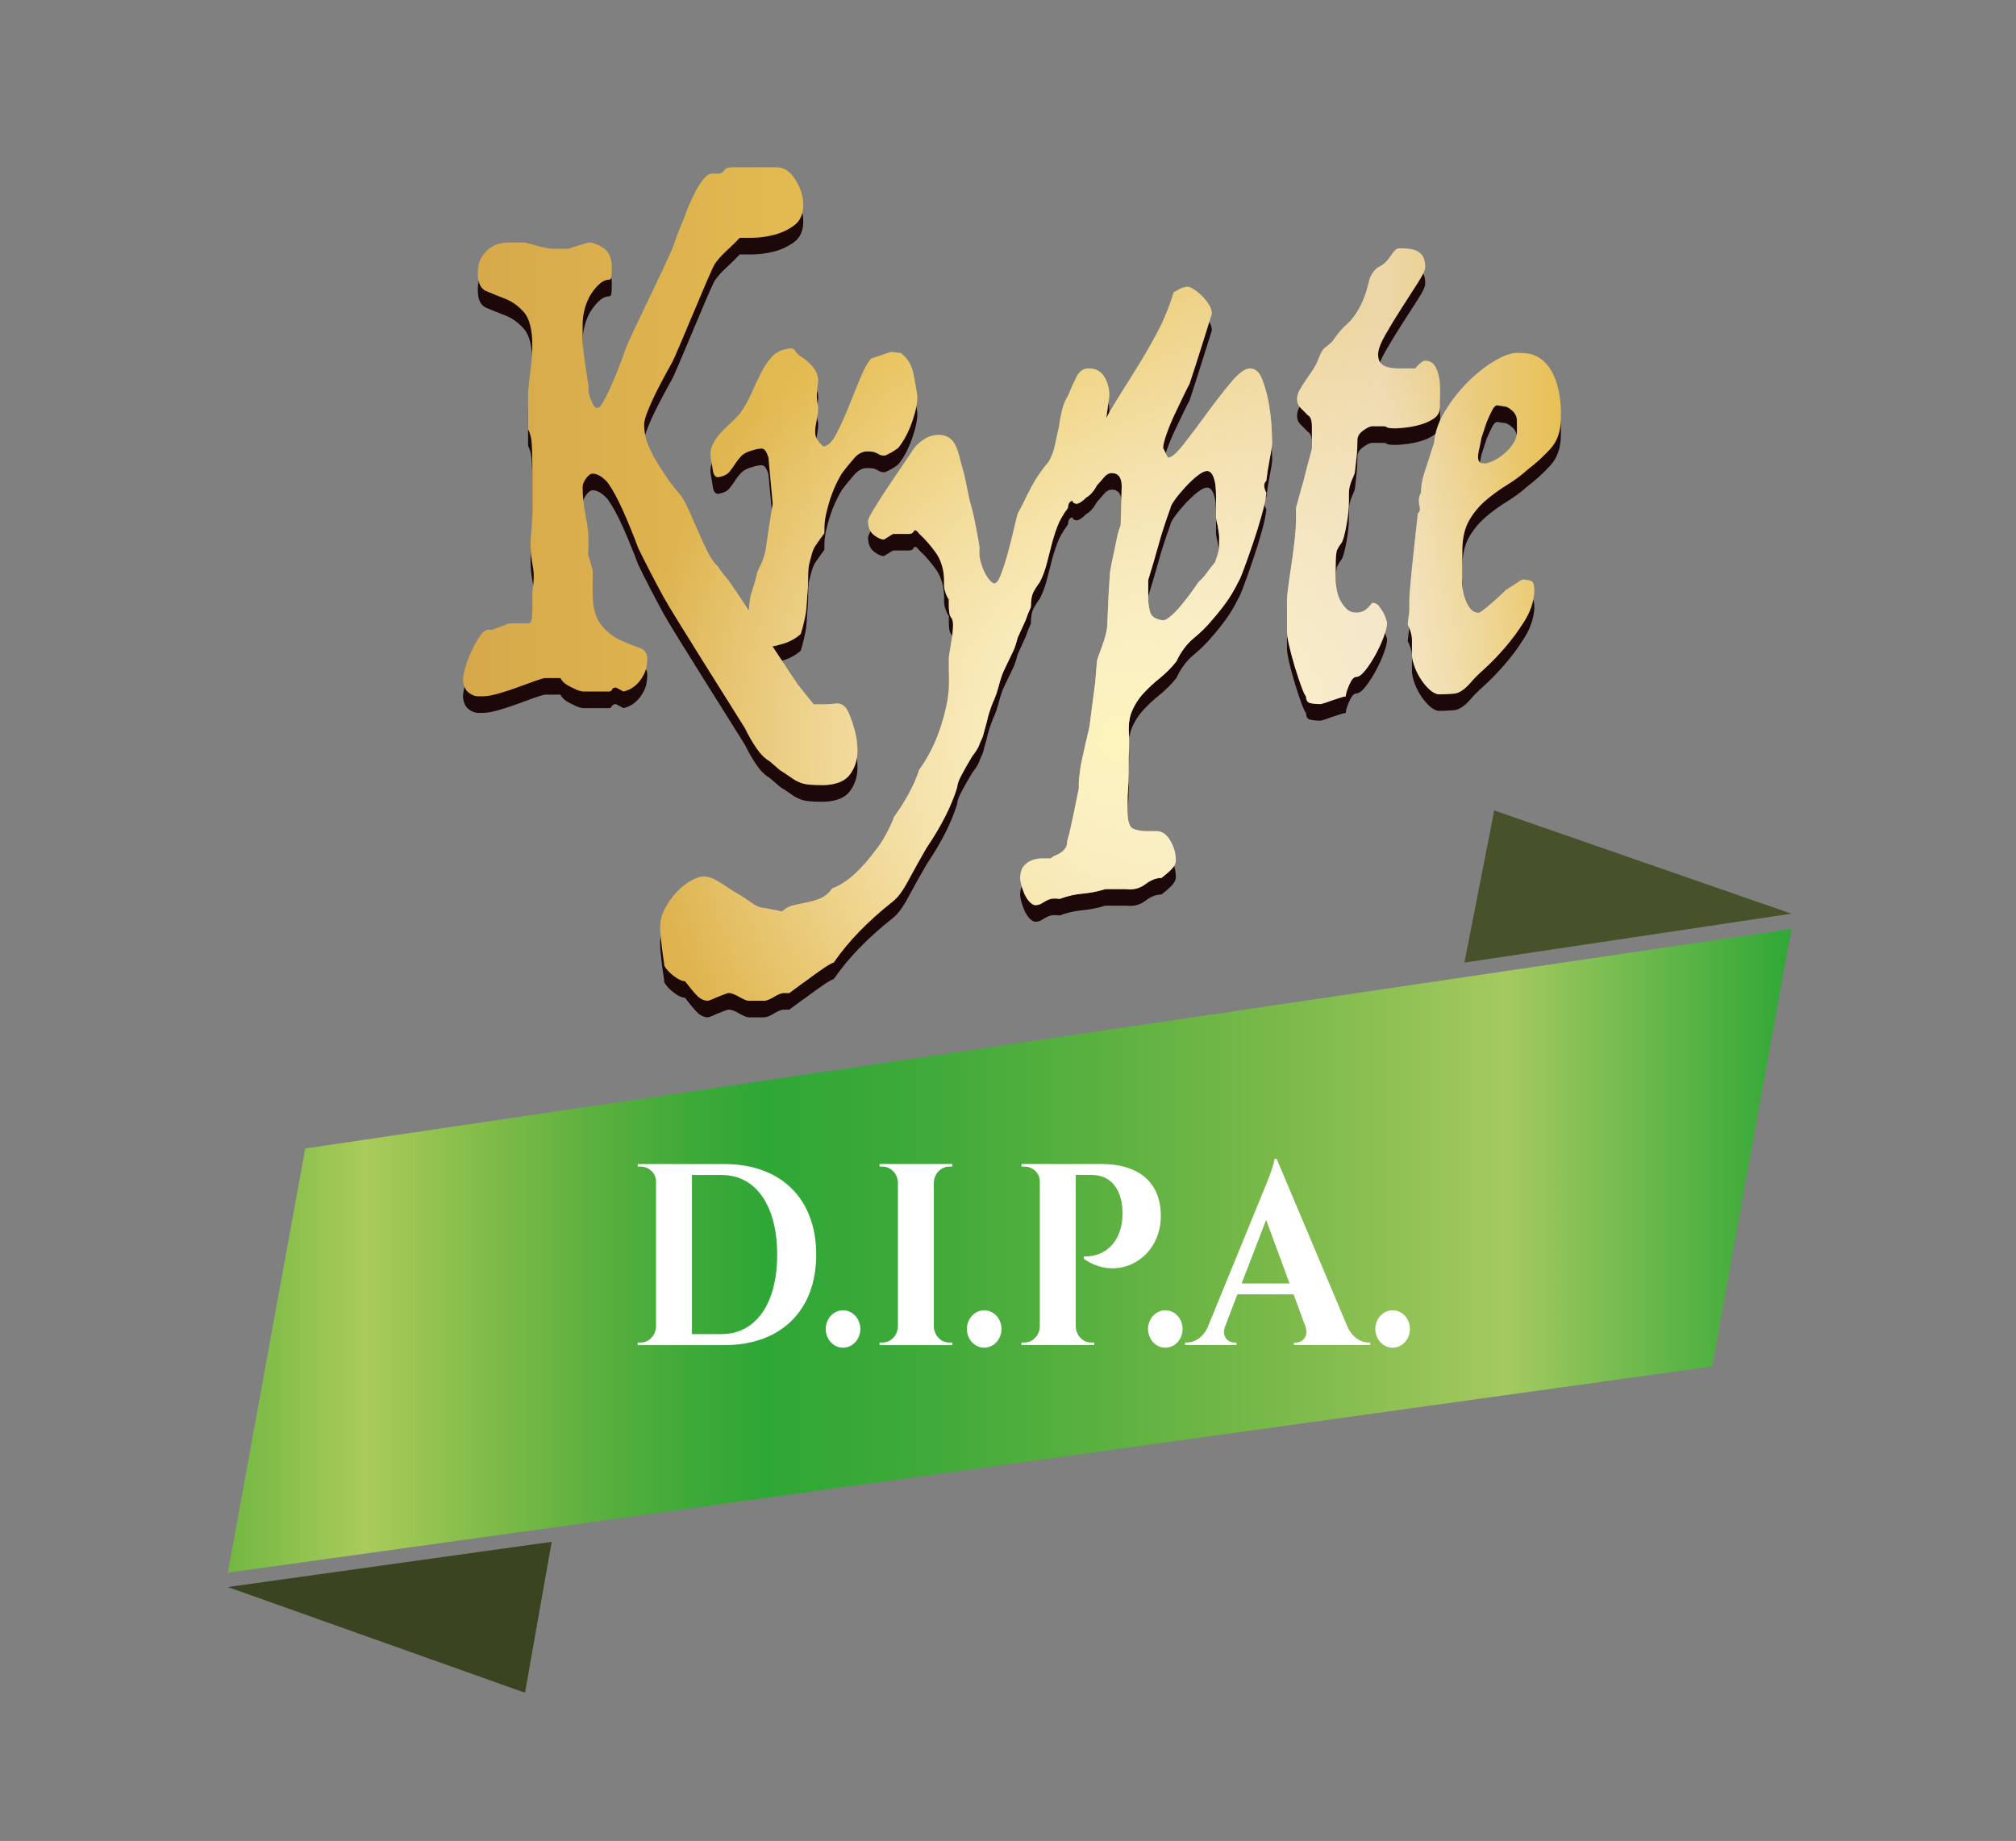 <svg xmlns="http://www.w3.org/2000/svg" xmlns:xlink="http://www.w3.org/1999/xlink" id="Calque_1" x="0px" y="0px" viewBox="0 0 131.89 120.438" style="enable-background:new 0 0 131.89 120.438;" xml:space="preserve"><rect x="0" y="0" width="131.89" height="120.438" fill="#808080" stroke="none"/> <style type="text/css"> .st0{fill:#1C0809;} .st1{fill:url(#SVGID_1_);} .st2{fill:url(#SVGID_00000123405720587170209190000003988166290907364236_);} .st3{fill:#47522A;} .st4{fill:#3A4421;} .st5{fill:url(#SVGID_00000072242744989342737090000012077368760535394749_);} .st6{fill:#FFFFFF;} </style> <g> <path class="st0" d="M42.344,44.147c0,0.415-0.069,0.76-0.208,1.036c-0.139,0.277-0.3,0.501-0.485,0.674 c-0.185,0.172-0.364,0.293-0.537,0.363c-0.174,0.068-0.283,0.104-0.329,0.104l-0.484-0.259c-0.14,0-0.226,0.042-0.26,0.13 c-0.036,0.085-0.099,0.13-0.19,0.13h-1.734c-0.207-0.035-0.404-0.104-0.589-0.207c-0.162-0.07-0.325-0.156-0.485-0.259 c-0.162-0.104-0.289-0.242-0.382-0.415h-0.97c-0.093,0-0.312,0.061-0.657,0.181c-0.347,0.121-0.728,0.259-1.145,0.415 c-0.416,0.156-0.837,0.292-1.264,0.415c-0.428,0.12-0.757,0.182-0.988,0.182h-0.38c-0.185,0-0.382-0.079-0.59-0.233 c-0.208-0.156-0.335-0.424-0.38-0.804c0-0.207,0.052-0.493,0.156-0.854c0.105-0.363,0.243-0.726,0.416-1.088 c0.172-0.363,0.352-0.682,0.536-0.958c0.185-0.277,0.369-0.415,0.554-0.415h0.278l1.074-0.415h1.247 c0.139,0,0.22-0.112,0.243-0.337c0.023-0.225,0.036-0.457,0.036-0.7v-0.984c0.023-0.207,0.045-0.415,0.069-0.622 c0.046-0.448,0.023-0.863-0.069-1.243c-0.117-0.655-0.145-1.286-0.088-1.89c0.058-0.605,0.088-1.131,0.088-1.58v-0.985v-2.02 c0-0.449-0.013-0.889-0.036-1.321c-0.023-0.431-0.103-0.768-0.243-1.011v-2.435c0.046-0.483,0.093-0.915,0.139-1.295 c0.046-0.345,0.081-0.673,0.103-0.984c0.023-0.311,0.036-0.553,0.036-0.726c0-1.07-0.185-1.813-0.555-2.227 c-0.369-0.414-0.779-0.707-1.229-0.88c-0.451-0.173-0.861-0.337-1.229-0.493c-0.371-0.156-0.555-0.543-0.555-1.166 c0-0.415,0.075-0.752,0.225-1.01c0.15-0.259,0.331-0.468,0.537-0.622c0.208-0.156,0.427-0.259,0.659-0.311 c0.231-0.052,0.439-0.078,0.623-0.078h0.555h0.38c0.07,0,0.197,0.026,0.382,0.078c0.184,0.052,0.376,0.104,0.572,0.156 s0.386,0.095,0.571,0.13s0.323,0.052,0.416,0.052h0.97l1.353-0.415c0.276,0,0.599,0.121,0.969,0.363s0.554,0.656,0.554,1.243 c0,0.207-0.006,0.397-0.018,0.57c-0.011,0.173-0.063,0.259-0.155,0.259c-0.208,0-0.41,0.086-0.608,0.258 c-0.196,0.173-0.379,0.389-0.554,0.648c-0.172,0.259-0.312,0.569-0.416,0.932c-0.103,0.363-0.156,0.718-0.156,1.062v0.985 c0,0.345,0.058,0.916,0.174,1.709c0.069,0.415,0.138,0.864,0.209,1.348v0.414c0.045,0.207,0.103,0.381,0.172,0.519 c0.046,0.139,0.103,0.259,0.172,0.363c0.07,0.104,0.139,0.154,0.208,0.154c0.117,0,0.214-0.067,0.295-0.206 c0.081-0.138,0.178-0.311,0.295-0.519c0.392-0.759,0.842-1.866,1.352-3.316c0.253-0.655,2.801-5.82,3.032-6.494 c0.231-0.674,0.474-1.303,0.728-1.892c0.323-0.898,0.647-1.606,0.97-2.124c0.322-0.519,0.6-0.778,0.831-0.778h0.417 c0.183,0,0.317-0.068,0.397-0.207c0.082-0.137,0.262-0.207,0.539-0.207h2.909c0.486,0,0.897,0.277,1.231,0.83 c0.335,0.554,0.503,1.088,0.503,1.606c0,0.622-0.203,1.079-0.608,1.373c-0.404,0.293-0.854,0.501-1.35,0.621 c-0.498,0.123-0.971,0.181-1.421,0.181c-0.452,0-0.712,0-0.78,0c-0.185,0.207-0.458,0.476-0.814,0.804 c-0.359,0.329-0.631,0.631-0.814,0.906c-0.278,0.415-2.495,5.913-2.806,6.465c-0.312,0.553-0.6,1.088-0.867,1.606 c-0.265,0.517-0.491,1.002-0.675,1.451c-0.185,0.448-0.277,0.777-0.277,0.984c0,0.277,0.044,0.746,0.206,1.195 c0.162,0.415,0.352,0.803,0.572,1.166c0.219,0.363,0.433,0.7,0.641,1.01c0.208,0.312,0.404,0.579,0.589,0.804 c0.185,0.225,0.325,0.389,0.417,0.491c0.159,0.243,0.333,0.57,0.52,0.985c0.184,0.414,0.375,0.846,0.571,1.295 c0.196,0.449,0.399,0.89,0.608,1.321c0.207,0.433,0.438,0.77,0.693,1.01c0.183,0.278,0.421,0.588,0.71,0.933 c0.1,0.119,0.644,0.933,1.321,1.953c0.011-0.19,0.035-0.42,0.071-0.698c0.069-0.517,0.34-1.062,0.433-1.595 c0.091-0.531,0.465-0.755,0.627-1.867c0.16-1.111,0.246-1.725,0.432-2.82l-0.277-3.015c-0.117-0.395-0.26-0.593-0.434-0.593 c-0.172,0-0.352,0.031-0.536,0.091c-0.37,0.092-0.636,0.222-0.797,0.388c-0.163,0.169-0.301,0.343-0.416,0.526 c-0.117,0.183-0.243,0.358-0.382,0.524c-0.138,0.169-0.38,0.283-0.728,0.343c-0.185,0-0.301-0.152-0.346-0.456 c-0.046-0.304-0.093-0.579-0.139-0.823c-0.046-0.273-0.012-0.54,0.103-0.799c0.115-0.258,0.271-0.502,0.468-0.731 c0.196-0.227,0.421-0.456,0.675-0.685s0.485-0.463,0.693-0.708c0.278-0.395,0.521-0.829,0.729-1.301 c0.207-0.471,0.415-0.913,0.623-1.325c0.207-0.41,0.445-0.76,0.711-1.05c0.264-0.289,0.605-0.463,1.021-0.524 c0.254-0.061,0.421-0.015,0.503,0.137c0.08,0.152,0.27,0.319,0.571,0.502c0.254,0.183,0.474,0.396,0.659,0.64 c0.184,0.244,0.277,0.533,0.277,0.867c-0.023,0.152-0.046,0.319-0.069,0.502c-0.046,0.396-0.024,0.777,0.069,1.142 c0,0.273-0.04,0.601-0.12,0.982c-0.082,0.381-0.1,0.693-0.052,0.936c0.045,0.123,0.115,0.244,0.208,0.365 c0.069,0.092,0.144,0.176,0.225,0.251c0.081,0.077,0.157,0.085,0.225,0.024c0.232-0.061,0.48-0.35,0.746-0.869 c0.265-0.517,0.525-1.096,0.78-1.735c0.253-0.639,0.508-1.263,0.762-1.873c0.254-0.608,0.485-1.019,0.693-1.233l1.075-0.365 c0.138-0.06,0.294-0.075,0.467-0.045c0.174,0.031,0.306,0.045,0.398,0.045c0.439,0.336,0.716,0.799,0.831,1.393 s0.196,1.058,0.244,1.393c0.023,0.427-0.088,0.99-0.329,1.69c-0.243,0.7-0.549,1.278-0.919,1.735 c-0.162,0.121-0.31,0.22-0.451,0.297c-0.138,0.077-0.277,0.145-0.415,0.205c-0.115,0-0.203-0.007-0.26-0.022 c-0.058-0.015-0.133-0.053-0.225-0.114c-0.117-0.061-0.225-0.099-0.329-0.114c-0.103-0.015-0.226-0.022-0.364-0.022 c-0.301,0-0.584,0.152-0.849,0.456c-0.266,0.305-0.527,0.625-0.78,0.959c-0.394,0.639-0.699,1.362-0.919,2.168 c-0.219,0.807-0.241,1.07-0.241,1.77c-0.162,0.213-0.352,0.48-0.572,0.799c-0.219,0.319-0.281,0.7-0.396,1.127 c-0.138,0.427-0.061,1.273-0.118,1.79c-0.058,0.519-0.054,1.147-0.146,1.618c-0.093,0.473-0.196,0.891-0.312,1.256 c-0.163,0.152-0.359,0.289-0.59,0.41c-0.231,0.121-0.474,0.213-0.728,0.275c-0.166,0.054-0.344,0.094-0.527,0.127 c0.83,1.258,1.544,2.342,1.656,2.495c0.322,0.415,0.669,0.846,1.039,1.295h0.693c0.185,0,0.44-0.016,0.762-0.052 c0.323-0.034,0.578,0.121,0.762,0.467c0.115,0.207,0.254,0.579,0.416,1.114c0.162,0.536,0.237,1.071,0.226,1.606 c-0.013,0.536-0.174,1.019-0.486,1.451c-0.312,0.431-0.871,0.665-1.68,0.7c-0.394,0-0.705-0.009-0.936-0.027 s-0.439-0.06-0.623-0.128c-0.185-0.071-0.376-0.173-0.573-0.311c-0.196-0.139-0.455-0.311-0.779-0.519l-0.659-0.57 c-0.3-0.172-0.584-0.448-0.849-0.829c-0.266-0.381-0.526-0.828-0.78-1.347c-0.484-0.794-4.716-7.465-5.328-8.588 c-0.611-1.122-1.16-2.185-1.647-3.187c-0.322-0.863-0.658-1.684-1.004-2.461c-0.347-0.777-0.682-1.389-1.006-1.84 c-0.346-0.379-0.669-0.569-0.97-0.569c-0.139,0-0.283,0.104-0.434,0.311c-0.15,0.206-0.225,0.397-0.225,0.569 c0,0.588,0.064,1.201,0.191,1.84c0.126,0.64,0.191,1.166,0.191,1.58v1.036l0.276,0.984v1.451c0,0.968,0.184,1.676,0.555,2.125 c0.369,0.449,0.779,0.777,1.229,0.984c0.451,0.207,0.861,0.371,1.229,0.493C42.158,43.569,42.344,43.802,42.344,44.147z M83.194,29.111c0.021,0.517,0.035,0.821,0.035,0.913c0,0.183-0.052,0.541-0.157,1.072c-0.103,0.534-0.178,1.012-0.225,1.439 c-0.093,0.092-0.139,0.19-0.139,0.297c0,0.107,0.012,0.191,0.036,0.251c0.023,0.091,0.057,0.167,0.103,0.229 c-0.024,0.335-0.121,0.814-0.295,1.438c-0.174,0.625-0.364,1.241-0.572,1.849c-0.207,0.61-0.404,1.164-0.589,1.668 c-0.184,0.502-0.313,0.799-0.382,0.89c-0.253,0.519-0.526,0.975-0.814,1.371c-0.289,0.396-0.595,0.777-0.918,1.141 c-0.323,0.397-0.716,0.785-1.178,1.164c-0.463,0.382-0.843,0.891-1.144,1.531c-0.346,0.427-0.71,0.791-1.092,1.095 c-0.382,0.305-0.734,0.632-1.056,0.982c-0.325,0.35-0.578,0.746-0.763,1.188c-0.184,0.441-0.243,0.997-0.174,1.666 c0,0-0.009,1.143-0.031,1.326c0,0.243,0,0.57,0,0.982c0,0.411-0.024,0.936-0.07,1.576v1.004c0,0.639,0.121,1.011,0.364,1.118 c0.243,0.106,0.537,0.16,0.883,0.16h0.659c0.347,0,0.641,0.205,0.885,0.616c0.241,0.411,0.364,0.845,0.364,1.301 c0,0.183-0.087,0.365-0.26,0.548c-0.174,0.183-0.4,0.381-0.677,0.594c-0.346,0-0.698,0.137-1.056,0.41 c-0.359,0.275-0.78,0.381-1.265,0.321h-1.352c-0.485,0.152-0.981,0.251-1.491,0.297c-0.506,0.046-1.003,0.159-1.489,0.342 c-0.254-0.031-0.445-0.031-0.572,0s-0.243,0.077-0.346,0.138c-0.105,0.06-0.208,0.121-0.312,0.183 c-0.105,0.06-0.238,0.091-0.4,0.091c-0.138-0.031-0.271-0.123-0.398-0.273c-0.127-0.153-0.231-0.328-0.312-0.526 c-0.082-0.198-0.145-0.389-0.191-0.572c-0.046-0.182-0.069-0.318-0.069-0.41c0.023-0.365,0.111-0.632,0.26-0.799 c0.151-0.169,0.328-0.29,0.536-0.365c0.208-0.077,0.422-0.114,0.641-0.114c0.221,0,0.411,0,0.572,0 c0.093-0.092,0.203-0.16,0.329-0.205c0.127-0.046,0.243-0.107,0.346-0.183c0.105-0.077,0.196-0.169,0.278-0.275 c0.081-0.107,0.121-0.266,0.121-0.48c0.069-0.213,0.145-0.502,0.225-0.867c0.082-0.365,0.156-0.715,0.226-1.05 c0.069-0.336,0.132-0.647,0.189-0.936c0.058-0.29,0.1-0.48,0.122-0.572v-0.411c0-0.121,0.035-0.434,0.103-0.936 c0.07-0.502,0.587-2.672,0.587-2.672l0.382-2.923l0.103-1.279c0-0.091,0.034-0.236,0.105-0.434 c0.069-0.198,0.149-0.418,0.241-0.662c0.093-0.243,0.174-0.502,0.243-0.777c0.069-0.273,0.103-0.531,0.103-0.777 c0.023-0.425,0.04-0.821,0.052-1.187c0.012-0.365,0.03-0.715,0.052-1.05c0.023-0.335,0.046-0.685,0.069-1.05 c0.07-0.427,0.151-0.837,0.244-1.233c0.069-0.335,0.138-0.669,0.207-1.005c0.069-0.335,0.151-0.608,0.244-0.821l0.069-2.557 c0-0.578-0.22-0.867-0.659-0.867c-0.185,0-0.364,0.107-0.537,0.319c-0.126,0.156-0.272,0.322-0.429,0.493 c-0.134,0.265-0.304,0.494-0.524,0.672c-0.048,0.039-0.101,0.072-0.156,0.103c-0.27,0.271-0.499,0.423-0.675,0.423 c-0.114-0.031-0.184-0.07-0.207-0.114c-0.013-0.026-0.025-0.058-0.038-0.087c-0.126,0.03-0.22,0.1-0.257,0.246 c-0.024,0.092-0.035,0.168-0.035,0.229c-0.325,0.427-0.561,0.845-0.711,1.255c-0.151,0.411-0.277,0.823-0.38,1.234 c-0.103,0.41-0.208,0.814-0.312,1.209c-0.105,0.397-0.248,0.777-0.434,1.142c-0.139,0.183-0.272,0.389-0.398,0.616 c-0.127,0.229-0.191,0.572-0.191,1.028c-0.138,0.305-0.253,0.594-0.346,0.867c-0.115,0.244-0.22,0.473-0.312,0.686 c-0.093,0.212-0.163,0.365-0.208,0.456c-0.093,0.365-0.185,0.647-0.277,0.845c-0.093,0.198-0.19,0.404-0.295,0.616 c-0.103,0.213-0.214,0.442-0.329,0.685c-0.115,0.244-0.231,0.594-0.346,1.05c-0.093,0.335-0.18,0.594-0.26,0.777 c-0.082,0.183-0.15,0.35-0.208,0.502c-0.057,0.152-0.109,0.304-0.156,0.457c-0.046,0.152-0.093,0.335-0.139,0.548l-0.276,1.004 c-0.117,0.243-0.196,0.434-0.244,0.57c-0.046,0.138-0.196,0.374-0.449,0.708c-0.256,0.427-0.48,0.823-0.677,1.188 c-0.196,0.364-0.295,0.639-0.295,0.821c-0.37,1.217-1.039,2.542-2.009,3.973c-0.439,0.761-0.838,1.477-1.196,2.146 s-0.698,1.125-1.023,1.371c-1.617,1.277-2.899,2.602-3.845,3.973c-0.162,0.06-0.4,0.197-0.711,0.41 c-0.312,0.212-0.629,0.441-0.952,0.685c-0.394,0.275-0.809,0.579-1.247,0.913h-0.382c-0.139,0-0.347,0.084-0.624,0.252 c-0.277,0.166-0.485,0.25-0.623,0.25h-1.039c-0.115,0-0.317-0.084-0.608-0.25c-0.288-0.169-0.514-0.252-0.675-0.252 c-0.069,0-0.18,0.031-0.328,0.092c-0.151,0.06-0.307,0.121-0.468,0.183c-0.184,0.091-0.37,0.166-0.555,0.227 c-0.276,0-0.524-0.113-0.745-0.342c-0.219-0.229-0.478-0.541-0.779-0.936c-0.184,0-0.421-0.107-0.71-0.321 c-0.289-0.213-0.503-0.441-0.642-0.685c0-0.061-0.017-0.198-0.052-0.41c-0.033-0.215-0.068-0.457-0.103-0.732 c-0.034-0.273-0.063-0.54-0.086-0.799c-0.024-0.258-0.035-0.449-0.035-0.57c0-0.427,0.103-0.838,0.312-1.233 c0.207-0.396,0.462-0.753,0.762-1.074c0.3-0.319,0.612-0.57,0.936-0.753c0.323-0.183,0.612-0.273,0.867-0.273 c0.253,0,0.536,0.091,0.848,0.273c0.312,0.183,0.642,0.396,0.988,0.639c0.439,0.244,0.837,0.495,1.196,0.754 c0.358,0.258,0.663,0.388,0.918,0.388l1.144,0.229c0.231-0.213,0.49-0.35,0.779-0.411s0.578-0.121,0.866-0.183 c0.29-0.061,0.573-0.145,0.85-0.251c0.277-0.107,0.543-0.328,0.797-0.662c0.485-0.183,0.97-0.495,1.455-0.936 c0.486-0.442,0.958-0.982,1.421-1.622c0.162-0.183,0.358-0.479,0.59-0.89c0.231-0.411,0.427-0.83,0.589-1.256 c0.323-0.427,0.641-0.929,0.954-1.506c0.312-0.579,0.537-1.096,0.675-1.553c0.231-0.304,0.467-0.685,0.71-1.142 c0.244-0.456,0.451-0.936,0.624-1.438c0.172-0.502,0.317-1.012,0.434-1.53c0.114-0.517,0.172-1.004,0.172-1.461v-0.777v-1.004 c0.045-0.304,0.092-0.594,0.138-0.867c0.046-0.244,0.082-0.48,0.105-0.708c0.023-0.227,0.034-0.418,0.034-0.57 c0-0.213-0.046-0.372-0.139-0.48c-0.093-0.106-0.138-0.372-0.138-0.799v-0.365c-0.069-0.092-0.127-0.198-0.172-0.319 c-0.093-0.244-0.139-0.441-0.139-0.594V39.02c0-0.548-0.161-1.247-0.518-1.75c-0.359-0.502-0.723-0.92-1.092-1.255 c-0.185-0.244-0.307-0.304-0.364-0.183c-0.058,0.121-0.168,0.183-0.329,0.183h-0.277h-0.763L57.83,36.38 c-0.185,0-0.404-0.099-0.659-0.297c-0.253-0.197-0.382-0.509-0.382-0.936c0-0.092,0.14-0.365,0.417-0.821 c0.277-0.457,0.593-0.952,0.952-1.485s0.698-1.035,1.023-1.507c0.323-0.471,0.52-0.768,0.589-0.89 c0.185-0.244,0.421-0.457,0.711-0.64c0.288-0.183,0.595-0.273,0.918-0.273c0.485,0,0.843,0.205,1.074,0.616 s0.342,1.063,0.533,1.705c0.19,0.642,0.325,1.666,0.533,2.337c0.208,0.669,0.545,2.685,0.545,2.685s-0.04,0.456,0.018,0.731 c0.057,0.275,0.139,0.533,0.244,0.775c0.103,0.245,0.224,0.45,0.363,0.616c0.139,0.169,0.254,0.252,0.347,0.252 c0.138,0,0.282-0.198,0.433-0.594c0.15-0.395,0.295-0.845,0.433-1.347c0.139-0.502,0.265-1.004,0.382-1.507 c0.115-0.502,0.207-0.874,0.277-1.118c0.184-0.335,0.346-0.647,0.484-0.936c0.14-0.289,0.278-0.563,0.417-0.823 c0.138-0.258,0.294-0.516,0.467-0.777c0.174-0.258,0.398-0.554,0.677-0.89c0.184-0.335,0.316-0.7,0.398-1.096 c0.08-0.395,0.166-0.791,0.259-1.187c0.045-0.365,0.115-0.731,0.208-1.096s0.219-0.669,0.382-0.913 c0.184-0.457,0.369-0.869,0.554-1.233c0.184-0.365,0.451-0.548,0.797-0.548c0.461,0,0.803,0.183,1.023,0.548 c0.219,0.364,0.329,0.776,0.329,1.233l-0.197,1.455c0.117-0.212,0.226-0.427,0.353-0.634c0.485-0.791,0.981-1.59,1.491-2.397 c0.506-0.806,0.987-1.629,1.437-2.467c0.451-0.837,0.825-1.742,1.125-2.716c0.117-0.06,0.22-0.121,0.314-0.183 c0.229-0.121,0.438-0.183,0.623-0.183c0.069,0,0.19,0.054,0.364,0.16c0.172,0.107,0.346,0.244,0.52,0.411 c0.174,0.167,0.329,0.358,0.467,0.57c0.139,0.213,0.208,0.427,0.208,0.639c-0.208,0.671-0.404,1.295-0.589,1.873 c-0.162,0.517-0.325,1.028-0.486,1.53c-0.16,0.502-0.289,0.89-0.38,1.164c-0.069,0.123-0.196,0.374-0.38,0.753 c-0.185,0.382-0.382,0.793-0.59,1.234c-0.208,0.441-0.386,0.874-0.537,1.301c-0.15,0.427-0.225,0.731-0.225,0.913l0.312,0.639 c0.231,0,0.584-0.303,1.057-0.913c0.473-0.608,0.976-1.278,1.508-2.009c0.532-0.73,1.051-1.399,1.56-2.009 c0.508-0.608,0.923-0.912,1.247-0.912c0.346,0,0.612,0.236,0.797,0.707c0.184,0.473,0.329,0.998,0.433,1.576 C83.107,28.045,83.17,28.593,83.194,29.111z M79.762,36.235c0-0.092-0.012-0.206-0.034-0.343c-0.023-0.137-0.046-0.282-0.07-0.434 c-0.045-0.152-0.08-0.321-0.103-0.503v-0.912c0-0.092,0-0.252,0-0.48c0-0.229-0.012-0.457-0.034-0.685 c-0.023-0.229-0.075-0.442-0.156-0.64s-0.203-0.312-0.364-0.342c-0.185,0-0.41,0.106-0.675,0.319 c-0.266,0.213-0.533,0.464-0.798,0.753c-0.265,0.29-0.49,0.563-0.675,0.821c-0.185,0.259-0.278,0.435-0.278,0.526 c-0.322,0.884-0.583,1.683-0.779,2.397c-0.196,0.717-0.421,1.484-0.677,2.306v1.279c0,0.244,0.042,0.519,0.122,0.823 s0.364,0.487,0.849,0.547c0.138,0,0.34-0.121,0.606-0.364c0.265-0.244,0.526-0.533,0.78-0.869c0.3-0.365,0.611-0.791,0.935-1.279 c0.185-0.152,0.358-0.342,0.521-0.57c0.161-0.229,0.346-0.464,0.554-0.707c0.139-0.396,0.22-0.664,0.243-0.799 C79.75,36.942,79.762,36.66,79.762,36.235z M93.796,28.472c0.277-0.184,0.416-0.442,0.416-0.777v-0.867v-0.365 c0-0.457-0.075-0.867-0.225-1.233c-0.151-0.367-0.398-0.549-0.745-0.549c-0.117,0-0.265,0.092-0.449,0.275 c-0.093,0.091-0.163,0.167-0.209,0.229h-1.143c-0.07,0-0.18-0.007-0.329-0.024c-0.151-0.014-0.295-0.046-0.434-0.091 c-0.138-0.046-0.259-0.13-0.364-0.251c-0.103-0.121-0.156-0.304-0.156-0.548c0-0.304,0.162-0.738,0.485-1.301 c0.323-0.563,0.677-1.142,1.058-1.736c0.38-0.594,0.732-1.142,1.056-1.644c0.323-0.502,0.485-0.845,0.485-1.028 c0-0.303-0.052-0.54-0.156-0.707c-0.105-0.167-0.243-0.289-0.416-0.367c-0.174-0.075-0.359-0.12-0.554-0.136 c-0.196-0.015-0.4-0.024-0.606-0.024c-0.139,0-0.323,0.176-0.554,0.526c-0.232,0.35-0.498,0.587-0.798,0.707 c-0.323,0.245-0.531,0.579-0.623,1.005c-0.093,0.427-0.232,0.852-0.416,1.279c-0.301,0.639-0.624,1.111-0.97,1.415 c-0.346,0.304-0.671,0.685-0.97,1.142c-0.185,0.183-0.353,0.328-0.503,0.434s-0.307,0.388-0.467,0.844 c-0.093,0.213-0.214,0.434-0.364,0.662c-0.151,0.229-0.301,0.45-0.451,0.662c-0.151,0.213-0.277,0.418-0.382,0.616 c-0.103,0.198-0.155,0.389-0.155,0.572c0,0.243,0.08,0.441,0.241,0.593c0.162,0.153,0.312,0.305,0.451,0.457 c0.184,0.091,0.277,0.335,0.277,0.731v1.415c0,0.061-0.058,0.297-0.174,0.707c-0.115,0.411-0.231,0.862-0.346,1.348 c-0.162,0.547-0.335,1.171-0.52,1.872v0.777c0,0.335-0.03,0.768-0.087,1.301c-0.058,0.533-0.127,1.067-0.207,1.598 c-0.082,0.533-0.151,1.021-0.209,1.461c-0.057,0.442-0.087,0.724-0.087,0.845v2.146c0,0.183,0.052,0.495,0.156,0.936 c0.105,0.442,0.226,0.891,0.364,1.348c0.14,0.456,0.278,0.874,0.416,1.255c0.139,0.381,0.243,0.601,0.312,0.662 c0,0.243,0.087,0.388,0.26,0.434c0.174,0.046,0.41,0.068,0.711,0.068c0.231-0.061,0.461-0.137,0.692-0.229 c0.185-0.061,0.37-0.121,0.555-0.182c0.184-0.062,0.312-0.092,0.38-0.092c0-0.153,0.075-0.404,0.226-0.754 c0.15-0.349,0.307-0.524,0.467-0.524c0.162,0,0.358-0.144,0.59-0.434c0.231-0.289,0.449-0.623,0.657-1.004 c0.209-0.381,0.388-0.77,0.537-1.166c0.15-0.395,0.226-0.714,0.226-0.959c-0.07-0.243-0.151-0.456-0.243-0.639 c-0.093-0.152-0.191-0.297-0.295-0.434c-0.105-0.137-0.248-0.205-0.434-0.205c-0.093,0.121-0.184,0.227-0.277,0.319 c-0.207,0.213-0.461,0.319-0.762,0.319c-0.253,0-0.461-0.075-0.624-0.227c-0.16-0.153-0.3-0.336-0.415-0.549 c-0.115-0.212-0.196-0.448-0.243-0.707c-0.046-0.258-0.07-0.48-0.07-0.662v-0.913c0-0.577,0.036-0.936,0.105-1.072 c0.07-0.138,0.162-0.282,0.277-0.435c0.093-0.121,0.196-0.487,0.313-1.095c0.115-0.609,0.172-1.171,0.172-1.69V33.31 c0-0.213,0.058-0.471,0.174-0.777c0.069-0.152,0.139-0.319,0.208-0.502c0.023-0.183,0.046-0.381,0.069-0.594 c0.023-0.183,0.046-0.403,0.07-0.662c0.021-0.258,0.034-0.555,0.034-0.89c0-0.244,0.126-0.457,0.382-0.64 c0.253-0.183,0.449-0.273,0.587-0.273h0.693c0.139,0,0.231,0.022,0.278,0.068c0.045,0.046,0.243,0.068,0.589,0.068 c0.069,0,0.26-0.015,0.572-0.046c0.312-0.029,0.636-0.091,0.97-0.183C93.213,28.791,93.52,28.655,93.796,28.472z M102.113,28.472 c0,0.821-0.231,1.484-0.693,1.986c-0.461,0.502-0.936,0.936-1.421,1.301c-0.439,0.396-0.907,0.747-1.404,1.05 c-0.497,0.305-0.958,0.64-1.385,1.005c-0.428,0.365-0.786,0.792-1.074,1.279c-0.29,0.487-0.446,1.111-0.468,1.871v1.919 c-0.046,0.519,0.034,1.028,0.243,1.53c0.208,0.502,0.473,0.753,0.797,0.753c0.023,0.031,0.115-0.015,0.277-0.137 c0.163-0.121,0.341-0.266,0.537-0.434c0.196-0.167,0.392-0.343,0.59-0.526c0.195-0.183,0.34-0.319,0.433-0.41 c0.347-0.213,0.618-0.389,0.814-0.526c0.195-0.138,0.34-0.176,0.433-0.114c0.162,0,0.3,0.031,0.416,0.092 c0.115,0.061,0.172,0.29,0.172,0.685c-0.045,0.669-0.264,1.316-0.658,1.941c-0.392,0.623-0.82,1.202-1.283,1.735 c-0.461,0.533-0.912,0.997-1.351,1.393c-0.439,0.396-0.728,0.685-0.866,0.867c-0.394,0.456-0.757,0.7-1.092,0.731 c-0.335,0.029-0.677,0.046-1.024,0.046c-0.207-0.032-0.421-0.153-0.64-0.365c-0.22-0.213-0.416-0.464-0.59-0.754 c-0.174-0.289-0.307-0.586-0.398-0.89c-0.093-0.304-0.127-0.563-0.105-0.777v-0.777c0-0.212-0.046-0.441-0.138-0.685 c-0.046-0.121-0.093-0.229-0.139-0.319l0.105-0.913v-0.731c0-0.121,0.021-0.449,0.069-0.982c0.046-0.533,0.103-1.111,0.172-1.736 c0.07-0.622,0.133-1.216,0.191-1.781c0.057-0.562,0.099-0.936,0.121-1.118c0.093-0.092,0.138-0.183,0.138-0.273 c0-0.092-0.012-0.183-0.034-0.275c-0.023-0.091-0.035-0.205-0.035-0.343c0-0.137,0.046-0.296,0.139-0.479 c0-0.365,0.057-0.746,0.174-1.142c0.069-0.212,0.138-0.425,0.207-0.64l0.485-1.506c0.046-0.669,0.289-1.362,0.729-2.078 c0.438-0.715,0.952-1.362,1.541-1.941c0.59-0.577,1.196-1.042,1.82-1.393c0.623-0.349,1.154-0.494,1.593-0.434 c0.485,0,0.895,0.114,1.231,0.343c0.334,0.229,0.606,0.541,0.814,0.936c0.208,0.396,0.358,0.853,0.449,1.371 C102.101,27.345,102.135,27.893,102.113,28.472z M99.237,28.609c0-0.152-0.035-0.29-0.105-0.411 c-0.069-0.121-0.15-0.212-0.241-0.275c-0.093-0.091-0.208-0.166-0.347-0.227l-0.589-0.092c-0.117,0-0.232,0.114-0.347,0.343 s-0.231,0.48-0.346,0.753c-0.115,0.336-0.231,0.685-0.347,1.05c-0.024,0.153-0.057,0.328-0.103,0.526 c-0.046,0.198-0.082,0.381-0.105,0.548s-0.012,0.304,0.036,0.411c0.045,0.107,0.138,0.159,0.277,0.159 c0.115,0.031,0.288,0,0.52-0.091c0.231-0.092,0.468-0.229,0.71-0.411c0.243-0.183,0.463-0.403,0.66-0.662 c0.195-0.258,0.306-0.54,0.328-0.845L99.237,28.609L99.237,28.609z"></path> <linearGradient id="SVGID_1_" gradientUnits="userSpaceOnUse" x1="-1456.797" y1="633.715" x2="-1384.965" y2="633.715" gradientTransform="matrix(-1 0 0 1 -1354.678 -595.506)"> <stop offset="0" style="stop-color:#E8C156"></stop> <stop offset="0.163" style="stop-color:#EDD7A9"></stop> <stop offset="0.488" style="stop-color:#ECC656"></stop> <stop offset="1" style="stop-color:#D6A84A"></stop> </linearGradient> <path class="st1" d="M42.344,43.062c0,0.415-0.069,0.76-0.208,1.036c-0.139,0.277-0.3,0.501-0.485,0.674 c-0.185,0.172-0.364,0.293-0.537,0.363c-0.174,0.068-0.283,0.104-0.329,0.104l-0.484-0.259c-0.14,0-0.226,0.042-0.26,0.13 c-0.036,0.085-0.099,0.13-0.19,0.13h-1.734c-0.207-0.035-0.404-0.104-0.589-0.207c-0.162-0.07-0.325-0.156-0.485-0.259 c-0.162-0.104-0.289-0.242-0.382-0.415h-0.97c-0.093,0-0.312,0.061-0.657,0.182c-0.347,0.121-0.728,0.259-1.145,0.415 c-0.416,0.156-0.837,0.292-1.264,0.415c-0.428,0.12-0.757,0.181-0.988,0.181h-0.38c-0.185,0-0.382-0.079-0.59-0.233 c-0.208-0.156-0.335-0.424-0.38-0.804c0-0.207,0.052-0.493,0.156-0.854c0.105-0.363,0.243-0.726,0.416-1.088 c0.172-0.363,0.352-0.682,0.536-0.958c0.185-0.277,0.369-0.415,0.554-0.415h0.278l1.074-0.415h1.247 c0.139,0,0.22-0.112,0.243-0.337c0.023-0.225,0.036-0.457,0.036-0.7v-0.984c0.023-0.207,0.045-0.415,0.069-0.622 c0.046-0.448,0.023-0.863-0.069-1.243c-0.117-0.655-0.145-1.286-0.088-1.89c0.058-0.605,0.088-1.131,0.088-1.58V32.44v-2.02 c0-0.449-0.013-0.889-0.036-1.321c-0.023-0.431-0.103-0.768-0.243-1.011v-2.435c0.046-0.483,0.093-0.915,0.139-1.295 c0.046-0.345,0.081-0.673,0.103-0.984s0.036-0.553,0.036-0.726c0-1.07-0.185-1.813-0.555-2.227 c-0.369-0.414-0.779-0.707-1.229-0.88c-0.451-0.173-0.861-0.337-1.229-0.493c-0.371-0.156-0.555-0.543-0.555-1.166 c0-0.415,0.075-0.752,0.225-1.01c0.15-0.259,0.331-0.468,0.537-0.622c0.208-0.156,0.427-0.259,0.659-0.311 c0.231-0.052,0.439-0.078,0.623-0.078h0.555h0.38c0.07,0,0.197,0.026,0.382,0.078c0.184,0.052,0.376,0.104,0.572,0.156 s0.386,0.095,0.571,0.13s0.323,0.052,0.416,0.052h0.97l1.353-0.415c0.276,0,0.599,0.121,0.969,0.363 c0.37,0.242,0.554,0.656,0.554,1.243c0,0.207-0.006,0.397-0.018,0.57c-0.011,0.173-0.063,0.259-0.155,0.259 c-0.208,0-0.41,0.086-0.608,0.258c-0.196,0.173-0.379,0.389-0.554,0.648c-0.172,0.259-0.312,0.569-0.416,0.932 c-0.103,0.363-0.156,0.718-0.156,1.062v0.985c0,0.345,0.058,0.916,0.174,1.709c0.069,0.415,0.138,0.864,0.209,1.348v0.414 c0.045,0.207,0.103,0.381,0.172,0.519c0.046,0.139,0.103,0.259,0.172,0.363c0.07,0.104,0.139,0.154,0.208,0.154 c0.117,0,0.214-0.067,0.295-0.206c0.081-0.138,0.178-0.311,0.295-0.519c0.392-0.759,0.842-1.866,1.352-3.316 c0.253-0.655,2.801-5.82,3.032-6.494c0.231-0.674,0.474-1.303,0.728-1.892c0.323-0.898,0.647-1.606,0.97-2.124 c0.322-0.519,0.6-0.778,0.831-0.778h0.417c0.183,0,0.317-0.068,0.397-0.207c0.082-0.137,0.262-0.207,0.539-0.207h2.909 c0.486,0,0.897,0.277,1.231,0.83c0.335,0.554,0.503,1.088,0.503,1.606c0,0.622-0.203,1.08-0.608,1.373 c-0.404,0.293-0.854,0.501-1.35,0.621c-0.498,0.123-0.971,0.182-1.421,0.182c-0.452,0-0.712,0-0.78,0 c-0.185,0.207-0.458,0.476-0.814,0.804c-0.359,0.329-0.631,0.631-0.814,0.906c-0.278,0.415-2.495,5.913-2.806,6.465 c-0.312,0.553-0.6,1.088-0.867,1.606c-0.265,0.517-0.491,1.002-0.675,1.451c-0.185,0.448-0.277,0.777-0.277,0.984 c0,0.277,0.044,0.746,0.206,1.195c0.162,0.415,0.352,0.803,0.572,1.166c0.219,0.363,0.433,0.7,0.641,1.01 c0.208,0.312,0.404,0.579,0.589,0.804c0.185,0.225,0.325,0.389,0.417,0.491c0.159,0.243,0.333,0.57,0.52,0.985 c0.184,0.414,0.375,0.846,0.571,1.295c0.196,0.449,0.399,0.89,0.608,1.321c0.207,0.433,0.438,0.77,0.693,1.01 c0.183,0.278,0.421,0.588,0.71,0.933c0.1,0.119,0.644,0.933,1.321,1.953c0.011-0.19,0.035-0.42,0.071-0.698 c0.069-0.517,0.34-1.062,0.433-1.595c0.091-0.531,0.465-0.755,0.627-1.867c0.16-1.111,0.246-1.725,0.432-2.82l-0.277-3.015 c-0.117-0.395-0.26-0.593-0.434-0.593c-0.172,0-0.352,0.031-0.536,0.091c-0.37,0.092-0.636,0.222-0.797,0.388 c-0.163,0.169-0.301,0.343-0.416,0.526c-0.117,0.183-0.243,0.358-0.382,0.524c-0.138,0.169-0.38,0.283-0.728,0.343 c-0.185,0-0.301-0.152-0.346-0.456c-0.046-0.304-0.093-0.579-0.139-0.823c-0.046-0.273-0.012-0.54,0.103-0.799 c0.115-0.258,0.271-0.502,0.468-0.731c0.196-0.227,0.421-0.456,0.675-0.685s0.485-0.463,0.693-0.708 c0.278-0.395,0.521-0.828,0.729-1.301c0.207-0.471,0.415-0.913,0.623-1.325c0.207-0.41,0.445-0.76,0.711-1.05 c0.264-0.289,0.605-0.463,1.021-0.524c0.254-0.061,0.421-0.015,0.503,0.137c0.08,0.152,0.27,0.319,0.571,0.502 c0.254,0.183,0.474,0.396,0.659,0.64c0.184,0.244,0.277,0.533,0.277,0.867c-0.023,0.152-0.046,0.319-0.069,0.502 c-0.046,0.396-0.024,0.777,0.069,1.142c0,0.273-0.04,0.601-0.12,0.982c-0.082,0.381-0.1,0.693-0.052,0.936 c0.045,0.123,0.115,0.244,0.208,0.365c0.069,0.092,0.144,0.176,0.225,0.251c0.081,0.077,0.157,0.085,0.225,0.024 c0.232-0.061,0.48-0.35,0.746-0.869c0.265-0.517,0.525-1.096,0.78-1.735c0.253-0.639,0.508-1.263,0.762-1.873 c0.254-0.608,0.485-1.019,0.693-1.233l1.075-0.365c0.138-0.06,0.294-0.075,0.467-0.045c0.174,0.031,0.306,0.045,0.398,0.045 c0.439,0.336,0.716,0.799,0.831,1.393s0.196,1.058,0.244,1.393c0.023,0.427-0.088,0.99-0.329,1.69 c-0.243,0.7-0.549,1.278-0.919,1.735c-0.162,0.121-0.31,0.22-0.451,0.297c-0.138,0.077-0.277,0.145-0.415,0.205 c-0.115,0-0.203-0.007-0.26-0.022c-0.058-0.015-0.133-0.053-0.225-0.114c-0.117-0.061-0.225-0.099-0.329-0.114 c-0.103-0.015-0.226-0.022-0.364-0.022c-0.301,0-0.584,0.152-0.849,0.456c-0.266,0.305-0.527,0.625-0.78,0.959 c-0.394,0.639-0.699,1.362-0.919,2.168c-0.219,0.807-0.241,1.07-0.241,1.77c-0.162,0.213-0.352,0.48-0.572,0.799 c-0.219,0.319-0.281,0.7-0.396,1.127c-0.138,0.427-0.061,1.273-0.118,1.79c-0.058,0.519-0.054,1.147-0.146,1.618 c-0.093,0.473-0.196,0.891-0.312,1.256c-0.163,0.152-0.359,0.289-0.59,0.41s-0.474,0.213-0.728,0.275 c-0.166,0.054-0.344,0.094-0.527,0.127c0.83,1.258,1.544,2.342,1.656,2.495c0.322,0.415,0.669,0.846,1.039,1.295h0.693 c0.185,0,0.44-0.017,0.762-0.052c0.323-0.034,0.578,0.121,0.762,0.467c0.115,0.207,0.254,0.579,0.416,1.114 c0.162,0.536,0.237,1.071,0.226,1.606c-0.013,0.536-0.174,1.019-0.486,1.451c-0.312,0.431-0.871,0.665-1.68,0.7 c-0.394,0-0.705-0.009-0.936-0.027c-0.231-0.018-0.439-0.06-0.623-0.128c-0.185-0.071-0.376-0.173-0.573-0.311 c-0.196-0.139-0.455-0.311-0.779-0.519l-0.659-0.57c-0.3-0.172-0.584-0.448-0.849-0.829c-0.266-0.381-0.526-0.828-0.78-1.347 c-0.484-0.794-4.716-7.465-5.328-8.588c-0.611-1.122-1.16-2.185-1.647-3.187c-0.322-0.863-0.658-1.684-1.004-2.461 c-0.347-0.777-0.682-1.389-1.006-1.84c-0.346-0.379-0.669-0.569-0.97-0.569c-0.139,0-0.283,0.104-0.434,0.311 c-0.15,0.206-0.225,0.397-0.225,0.569c0,0.588,0.064,1.201,0.191,1.84c0.126,0.64,0.191,1.166,0.191,1.58v1.036l0.276,0.984v1.451 c0,0.968,0.184,1.676,0.555,2.125c0.369,0.449,0.779,0.777,1.229,0.984c0.451,0.207,0.861,0.371,1.229,0.493 C42.158,42.485,42.344,42.718,42.344,43.062z M83.194,28.027c0.021,0.517,0.035,0.821,0.035,0.913c0,0.183-0.052,0.541-0.157,1.072 c-0.103,0.534-0.178,1.012-0.225,1.439c-0.093,0.092-0.139,0.19-0.139,0.297s0.012,0.191,0.036,0.251 c0.023,0.091,0.057,0.167,0.103,0.229c-0.024,0.335-0.121,0.814-0.295,1.438c-0.174,0.625-0.364,1.241-0.572,1.849 c-0.207,0.61-0.404,1.164-0.589,1.668c-0.184,0.502-0.313,0.799-0.382,0.89c-0.253,0.519-0.526,0.975-0.814,1.371 c-0.289,0.396-0.595,0.777-0.918,1.141c-0.323,0.397-0.716,0.785-1.178,1.164c-0.463,0.382-0.843,0.891-1.144,1.531 c-0.346,0.427-0.71,0.791-1.092,1.095c-0.382,0.305-0.734,0.632-1.056,0.982c-0.325,0.35-0.578,0.746-0.763,1.188 c-0.184,0.441-0.243,0.997-0.174,1.666c0,0-0.009,1.143-0.031,1.326c0,0.243,0,0.57,0,0.982c0,0.411-0.024,0.936-0.07,1.576v1.004 c0,0.639,0.121,1.011,0.364,1.118c0.243,0.106,0.537,0.16,0.883,0.16h0.659c0.347,0,0.641,0.205,0.885,0.616 c0.241,0.411,0.364,0.845,0.364,1.301c0,0.183-0.087,0.365-0.26,0.548c-0.174,0.183-0.4,0.381-0.677,0.594 c-0.346,0-0.698,0.137-1.056,0.41c-0.359,0.275-0.78,0.381-1.265,0.321h-1.352c-0.485,0.152-0.981,0.251-1.491,0.297 c-0.506,0.046-1.003,0.159-1.489,0.342c-0.254-0.031-0.445-0.031-0.572,0s-0.243,0.077-0.346,0.138 c-0.105,0.06-0.208,0.121-0.312,0.183c-0.105,0.06-0.238,0.091-0.4,0.091c-0.138-0.031-0.271-0.123-0.398-0.273 c-0.127-0.153-0.231-0.328-0.312-0.526c-0.082-0.198-0.145-0.389-0.191-0.572c-0.046-0.182-0.069-0.318-0.069-0.41 c0.023-0.365,0.111-0.632,0.26-0.799c0.151-0.169,0.328-0.29,0.536-0.365c0.208-0.077,0.422-0.114,0.641-0.114 c0.221,0,0.411,0,0.572,0c0.093-0.092,0.203-0.16,0.329-0.205c0.127-0.046,0.243-0.107,0.346-0.183 c0.105-0.077,0.196-0.169,0.278-0.275c0.081-0.107,0.121-0.266,0.121-0.48c0.069-0.213,0.145-0.502,0.225-0.867 c0.082-0.365,0.156-0.715,0.226-1.05c0.069-0.336,0.132-0.647,0.189-0.936c0.058-0.29,0.1-0.48,0.122-0.572V51.18 c0-0.121,0.035-0.434,0.103-0.936c0.07-0.502,0.587-2.672,0.587-2.672l0.382-2.923l0.103-1.279c0-0.091,0.034-0.236,0.105-0.434 c0.069-0.198,0.149-0.418,0.241-0.662c0.093-0.243,0.174-0.502,0.243-0.777c0.069-0.273,0.103-0.531,0.103-0.777 c0.023-0.425,0.04-0.821,0.052-1.187c0.012-0.365,0.03-0.715,0.052-1.05c0.023-0.335,0.046-0.685,0.069-1.05 c0.07-0.427,0.151-0.837,0.244-1.233c0.069-0.335,0.138-0.669,0.207-1.005c0.069-0.335,0.151-0.608,0.244-0.821l0.069-2.557 c0-0.578-0.22-0.867-0.659-0.867c-0.185,0-0.364,0.107-0.537,0.319c-0.126,0.156-0.272,0.322-0.429,0.493 c-0.134,0.265-0.304,0.494-0.524,0.672c-0.048,0.039-0.101,0.072-0.156,0.103c-0.27,0.271-0.499,0.423-0.675,0.423 c-0.114-0.031-0.184-0.07-0.207-0.114c-0.013-0.026-0.025-0.058-0.038-0.087c-0.126,0.029-0.22,0.1-0.257,0.246 c-0.024,0.092-0.035,0.169-0.035,0.229c-0.325,0.427-0.561,0.845-0.711,1.255c-0.151,0.411-0.277,0.823-0.38,1.234 c-0.103,0.41-0.208,0.814-0.312,1.209c-0.105,0.397-0.248,0.777-0.434,1.142c-0.139,0.183-0.272,0.389-0.398,0.616 c-0.127,0.229-0.191,0.572-0.191,1.028c-0.138,0.305-0.253,0.594-0.346,0.867c-0.115,0.244-0.22,0.473-0.312,0.686 c-0.093,0.212-0.163,0.365-0.208,0.456c-0.093,0.365-0.185,0.647-0.277,0.845c-0.093,0.198-0.19,0.404-0.295,0.616 c-0.103,0.213-0.214,0.442-0.329,0.685c-0.115,0.244-0.231,0.594-0.346,1.05c-0.093,0.335-0.18,0.594-0.26,0.777 c-0.082,0.183-0.15,0.35-0.208,0.502c-0.057,0.152-0.109,0.304-0.156,0.457c-0.046,0.152-0.093,0.335-0.139,0.548l-0.276,1.004 c-0.117,0.243-0.196,0.434-0.244,0.57c-0.046,0.138-0.196,0.374-0.449,0.708c-0.256,0.427-0.48,0.823-0.677,1.188 c-0.196,0.364-0.295,0.639-0.295,0.821c-0.37,1.217-1.039,2.542-2.009,3.973c-0.439,0.761-0.838,1.477-1.196,2.146 s-0.698,1.125-1.023,1.371c-1.617,1.278-2.899,2.602-3.845,3.973c-0.162,0.06-0.4,0.197-0.711,0.41 c-0.312,0.212-0.629,0.441-0.952,0.685c-0.394,0.275-0.809,0.579-1.247,0.913h-0.382c-0.139,0-0.347,0.084-0.624,0.252 c-0.277,0.166-0.485,0.25-0.623,0.25h-1.039c-0.115,0-0.317-0.084-0.608-0.25c-0.288-0.169-0.514-0.252-0.675-0.252 c-0.069,0-0.18,0.031-0.328,0.092c-0.151,0.06-0.307,0.121-0.468,0.183c-0.184,0.091-0.37,0.166-0.555,0.227 c-0.276,0-0.524-0.113-0.745-0.342c-0.219-0.229-0.478-0.541-0.779-0.936c-0.184,0-0.421-0.107-0.71-0.321 c-0.289-0.213-0.503-0.441-0.642-0.685c0-0.061-0.017-0.198-0.052-0.41c-0.033-0.214-0.068-0.457-0.103-0.732 c-0.034-0.273-0.063-0.54-0.086-0.799c-0.024-0.258-0.035-0.449-0.035-0.57c0-0.427,0.103-0.838,0.312-1.233 c0.207-0.396,0.462-0.753,0.762-1.074c0.3-0.319,0.612-0.57,0.936-0.753c0.323-0.183,0.612-0.273,0.867-0.273 c0.253,0,0.536,0.091,0.848,0.273c0.312,0.183,0.642,0.396,0.988,0.639c0.439,0.244,0.837,0.495,1.196,0.754 c0.358,0.258,0.663,0.388,0.918,0.388l1.144,0.229c0.231-0.213,0.49-0.35,0.779-0.411s0.578-0.121,0.866-0.183 c0.29-0.061,0.573-0.145,0.85-0.251c0.277-0.107,0.543-0.328,0.797-0.662c0.485-0.183,0.97-0.495,1.455-0.936 c0.486-0.442,0.958-0.982,1.421-1.622c0.162-0.183,0.358-0.478,0.59-0.89c0.231-0.411,0.427-0.83,0.589-1.256 c0.323-0.427,0.641-0.929,0.954-1.506c0.312-0.579,0.537-1.096,0.675-1.553c0.231-0.304,0.467-0.685,0.71-1.142 c0.244-0.456,0.451-0.936,0.624-1.438c0.172-0.502,0.317-1.012,0.434-1.53c0.114-0.517,0.172-1.004,0.172-1.461v-0.777v-1.004 c0.045-0.304,0.092-0.594,0.138-0.867c0.046-0.244,0.082-0.48,0.105-0.708c0.023-0.227,0.034-0.418,0.034-0.57 c0-0.213-0.046-0.372-0.139-0.48c-0.093-0.106-0.138-0.372-0.138-0.799v-0.365c-0.069-0.092-0.127-0.198-0.172-0.319 c-0.093-0.244-0.139-0.441-0.139-0.594v-0.365c0-0.548-0.161-1.247-0.518-1.75c-0.359-0.502-0.723-0.92-1.092-1.255 c-0.185-0.244-0.307-0.304-0.364-0.183c-0.058,0.121-0.168,0.183-0.329,0.183h-0.277h-0.763l-0.589,0.365 c-0.185,0-0.404-0.099-0.659-0.297c-0.253-0.197-0.382-0.509-0.382-0.936c0-0.092,0.14-0.365,0.417-0.821 c0.277-0.457,0.593-0.952,0.952-1.485s0.698-1.035,1.023-1.507c0.323-0.471,0.52-0.768,0.589-0.89 c0.185-0.244,0.421-0.457,0.711-0.64c0.288-0.183,0.595-0.273,0.918-0.273c0.485,0,0.843,0.205,1.074,0.616 c0.231,0.411,0.342,1.063,0.533,1.705c0.19,0.642,0.325,1.666,0.533,2.337c0.208,0.669,0.545,2.685,0.545,2.685 s-0.04,0.456,0.018,0.731c0.057,0.275,0.139,0.533,0.244,0.776c0.103,0.245,0.224,0.45,0.363,0.616 c0.139,0.169,0.254,0.252,0.347,0.252c0.138,0,0.282-0.198,0.433-0.594c0.15-0.395,0.295-0.845,0.433-1.347 c0.139-0.502,0.265-1.004,0.382-1.507c0.115-0.502,0.207-0.875,0.277-1.118c0.184-0.335,0.346-0.647,0.484-0.936 c0.14-0.289,0.278-0.563,0.417-0.823c0.138-0.258,0.294-0.516,0.467-0.777c0.174-0.258,0.398-0.554,0.677-0.89 c0.184-0.335,0.316-0.7,0.398-1.096c0.08-0.395,0.166-0.791,0.259-1.187c0.045-0.365,0.115-0.731,0.208-1.096 s0.219-0.669,0.382-0.913c0.184-0.457,0.369-0.869,0.554-1.233c0.184-0.365,0.451-0.548,0.797-0.548 c0.461,0,0.803,0.183,1.023,0.548c0.219,0.364,0.329,0.776,0.329,1.233l-0.197,1.455c0.117-0.212,0.226-0.427,0.353-0.634 c0.485-0.791,0.981-1.59,1.491-2.397c0.506-0.806,0.987-1.629,1.437-2.467c0.451-0.837,0.825-1.742,1.125-2.717 c0.117-0.06,0.22-0.121,0.314-0.183c0.229-0.121,0.438-0.183,0.623-0.183c0.069,0,0.19,0.054,0.364,0.16 c0.172,0.107,0.346,0.244,0.52,0.411c0.174,0.167,0.329,0.358,0.467,0.57c0.139,0.213,0.208,0.427,0.208,0.639 c-0.208,0.671-0.404,1.295-0.589,1.873c-0.162,0.517-0.325,1.028-0.486,1.53c-0.16,0.502-0.289,0.89-0.38,1.164 c-0.069,0.123-0.196,0.374-0.38,0.753c-0.185,0.382-0.382,0.793-0.59,1.234c-0.208,0.441-0.386,0.875-0.537,1.301 c-0.15,0.427-0.225,0.731-0.225,0.913l0.312,0.639c0.231,0,0.584-0.303,1.057-0.913c0.473-0.608,0.976-1.278,1.508-2.009 c0.532-0.73,1.051-1.399,1.56-2.009c0.508-0.608,0.923-0.912,1.247-0.912c0.346,0,0.612,0.236,0.797,0.707 c0.184,0.473,0.329,0.998,0.433,1.576C83.107,26.961,83.17,27.509,83.194,28.027z M79.762,35.151c0-0.092-0.012-0.206-0.034-0.343 c-0.023-0.137-0.046-0.282-0.07-0.434c-0.045-0.152-0.08-0.321-0.103-0.503v-0.912c0-0.092,0-0.252,0-0.48 c0-0.229-0.012-0.457-0.034-0.685c-0.023-0.229-0.075-0.442-0.156-0.64s-0.203-0.312-0.364-0.342c-0.185,0-0.41,0.106-0.675,0.319 c-0.266,0.213-0.533,0.464-0.798,0.753c-0.265,0.29-0.49,0.563-0.675,0.821c-0.185,0.259-0.278,0.435-0.278,0.526 c-0.322,0.884-0.583,1.683-0.779,2.397c-0.196,0.717-0.421,1.484-0.677,2.306v1.279c0,0.244,0.042,0.519,0.122,0.823 s0.364,0.487,0.849,0.547c0.138,0,0.34-0.121,0.606-0.364c0.265-0.244,0.526-0.533,0.78-0.869c0.3-0.365,0.611-0.791,0.935-1.279 c0.185-0.152,0.358-0.342,0.521-0.57c0.161-0.229,0.346-0.464,0.554-0.707c0.139-0.396,0.22-0.664,0.243-0.799 C79.75,35.858,79.762,35.576,79.762,35.151z M93.796,27.388c0.277-0.184,0.416-0.442,0.416-0.777v-0.867v-0.365 c0-0.457-0.075-0.867-0.225-1.233c-0.151-0.367-0.398-0.549-0.745-0.549c-0.117,0-0.265,0.092-0.449,0.275 c-0.093,0.091-0.163,0.167-0.209,0.229h-1.143c-0.07,0-0.18-0.007-0.329-0.024c-0.151-0.014-0.295-0.046-0.434-0.091 c-0.138-0.046-0.259-0.13-0.364-0.251c-0.103-0.121-0.156-0.304-0.156-0.548c0-0.304,0.162-0.738,0.485-1.301 c0.323-0.563,0.677-1.142,1.058-1.736c0.38-0.594,0.732-1.142,1.056-1.644c0.323-0.502,0.485-0.845,0.485-1.028 c0-0.303-0.052-0.54-0.156-0.707c-0.105-0.167-0.243-0.289-0.416-0.367c-0.174-0.075-0.359-0.12-0.554-0.136 c-0.196-0.015-0.4-0.024-0.606-0.024c-0.139,0-0.323,0.176-0.554,0.526c-0.232,0.35-0.498,0.587-0.798,0.707 c-0.323,0.245-0.531,0.579-0.623,1.005c-0.093,0.427-0.232,0.852-0.416,1.279c-0.301,0.639-0.624,1.111-0.97,1.415 c-0.346,0.304-0.671,0.685-0.97,1.142c-0.185,0.183-0.353,0.328-0.503,0.434s-0.307,0.388-0.467,0.844 c-0.093,0.213-0.214,0.434-0.364,0.662c-0.151,0.229-0.301,0.45-0.451,0.662c-0.151,0.213-0.277,0.418-0.382,0.616 c-0.103,0.198-0.155,0.389-0.155,0.572c0,0.243,0.08,0.441,0.241,0.593c0.162,0.153,0.312,0.305,0.451,0.457 c0.184,0.091,0.277,0.335,0.277,0.731v1.415c0,0.061-0.058,0.297-0.174,0.707c-0.115,0.411-0.231,0.862-0.346,1.348 c-0.162,0.547-0.335,1.171-0.52,1.872v0.777c0,0.335-0.03,0.768-0.087,1.301c-0.058,0.533-0.127,1.067-0.207,1.598 c-0.082,0.533-0.151,1.021-0.209,1.461c-0.057,0.442-0.087,0.724-0.087,0.845v2.146c0,0.183,0.052,0.495,0.156,0.936 c0.105,0.442,0.226,0.891,0.364,1.348c0.14,0.456,0.278,0.875,0.416,1.255c0.139,0.381,0.243,0.601,0.312,0.662 c0,0.243,0.087,0.388,0.26,0.434c0.174,0.046,0.41,0.068,0.711,0.068c0.231-0.061,0.461-0.137,0.692-0.229 c0.185-0.061,0.37-0.121,0.555-0.182c0.184-0.062,0.312-0.092,0.38-0.092c0-0.153,0.075-0.404,0.226-0.754 c0.15-0.349,0.307-0.524,0.467-0.524c0.162,0,0.358-0.144,0.59-0.434c0.231-0.289,0.449-0.623,0.657-1.004 c0.209-0.381,0.388-0.77,0.537-1.166c0.15-0.395,0.226-0.714,0.226-0.959c-0.07-0.243-0.151-0.456-0.243-0.639 c-0.093-0.152-0.191-0.297-0.295-0.434c-0.105-0.137-0.248-0.205-0.434-0.205c-0.093,0.121-0.184,0.227-0.277,0.319 c-0.207,0.213-0.461,0.319-0.762,0.319c-0.253,0-0.461-0.075-0.624-0.227c-0.16-0.153-0.3-0.336-0.415-0.549 c-0.115-0.212-0.196-0.448-0.243-0.707c-0.046-0.258-0.07-0.48-0.07-0.662V37.02c0-0.577,0.036-0.936,0.105-1.072 c0.07-0.138,0.162-0.282,0.277-0.435c0.093-0.121,0.196-0.487,0.313-1.095c0.115-0.609,0.172-1.171,0.172-1.69v-0.502 c0-0.213,0.058-0.471,0.174-0.777c0.069-0.152,0.139-0.319,0.208-0.502c0.023-0.183,0.046-0.381,0.069-0.594 c0.023-0.183,0.046-0.403,0.07-0.662c0.021-0.258,0.034-0.555,0.034-0.89c0-0.244,0.126-0.457,0.382-0.64 c0.253-0.183,0.449-0.273,0.587-0.273h0.693c0.139,0,0.231,0.022,0.278,0.068c0.045,0.046,0.243,0.068,0.589,0.068 c0.069,0,0.26-0.015,0.572-0.046c0.312-0.03,0.636-0.091,0.97-0.183C93.213,27.707,93.52,27.57,93.796,27.388z M102.113,27.388 c0,0.821-0.231,1.484-0.693,1.986c-0.461,0.502-0.936,0.936-1.421,1.301c-0.439,0.396-0.907,0.747-1.404,1.05 c-0.497,0.305-0.958,0.64-1.385,1.005c-0.428,0.365-0.786,0.792-1.074,1.279c-0.29,0.487-0.446,1.111-0.468,1.872V37.8 c-0.046,0.519,0.034,1.028,0.243,1.53c0.208,0.502,0.473,0.753,0.797,0.753c0.023,0.031,0.115-0.015,0.277-0.137 c0.163-0.121,0.341-0.266,0.537-0.434c0.196-0.167,0.392-0.343,0.59-0.526c0.195-0.183,0.34-0.319,0.433-0.41 c0.347-0.213,0.618-0.389,0.814-0.526c0.195-0.138,0.34-0.176,0.433-0.114c0.162,0,0.3,0.031,0.416,0.092 c0.115,0.061,0.172,0.29,0.172,0.685c-0.045,0.669-0.264,1.316-0.658,1.941c-0.392,0.623-0.82,1.202-1.283,1.735 c-0.461,0.533-0.912,0.997-1.351,1.393c-0.439,0.396-0.728,0.685-0.866,0.867c-0.394,0.456-0.757,0.7-1.092,0.731 c-0.335,0.03-0.677,0.046-1.024,0.046c-0.207-0.032-0.421-0.153-0.64-0.365c-0.22-0.213-0.416-0.464-0.59-0.754 c-0.174-0.289-0.307-0.586-0.398-0.89c-0.093-0.304-0.127-0.563-0.105-0.777v-0.777c0-0.212-0.046-0.441-0.138-0.685 c-0.046-0.121-0.093-0.229-0.139-0.319l0.105-0.913v-0.731c0-0.121,0.021-0.449,0.069-0.982c0.046-0.533,0.103-1.111,0.172-1.736 c0.07-0.622,0.133-1.216,0.191-1.781c0.057-0.562,0.099-0.936,0.121-1.118c0.093-0.092,0.138-0.183,0.138-0.273 c0-0.092-0.012-0.183-0.034-0.275c-0.023-0.091-0.035-0.205-0.035-0.343c0-0.137,0.046-0.296,0.139-0.479 c0-0.365,0.057-0.746,0.174-1.142c0.069-0.212,0.138-0.425,0.207-0.64l0.485-1.506c0.046-0.669,0.289-1.362,0.729-2.078 c0.438-0.715,0.952-1.362,1.541-1.941c0.59-0.577,1.196-1.042,1.82-1.393c0.623-0.349,1.154-0.494,1.593-0.434 c0.485,0,0.895,0.114,1.231,0.343c0.334,0.229,0.606,0.541,0.814,0.936c0.208,0.396,0.358,0.853,0.449,1.371 C102.101,26.261,102.135,26.809,102.113,27.388z M99.237,27.524c0-0.152-0.035-0.29-0.105-0.411 c-0.069-0.121-0.15-0.212-0.241-0.275c-0.093-0.091-0.208-0.166-0.347-0.227l-0.589-0.092c-0.117,0-0.232,0.114-0.347,0.343 s-0.231,0.48-0.346,0.753c-0.115,0.336-0.231,0.685-0.347,1.05c-0.024,0.153-0.057,0.328-0.103,0.526 c-0.046,0.198-0.082,0.381-0.105,0.548s-0.012,0.304,0.036,0.411c0.045,0.107,0.138,0.159,0.277,0.159 c0.115,0.031,0.288,0,0.52-0.091c0.231-0.092,0.468-0.229,0.71-0.411c0.243-0.183,0.463-0.403,0.66-0.662 c0.195-0.258,0.306-0.54,0.328-0.845L99.237,27.524L99.237,27.524z"></path> <radialGradient id="SVGID_00000110435671789636412210000000024714689959007106_" cx="-1470.49" cy="701.712" r="33.205" gradientTransform="matrix(-0.963 0 0 0.955 -1342.742 -621.8)" gradientUnits="userSpaceOnUse"> <stop offset="0" style="stop-color:#FDF4BB"></stop> <stop offset="0.02" style="stop-color:#FDF4BE;stop-opacity:0.98"></stop> <stop offset="0.191" style="stop-color:#FEF8D7;stop-opacity:0.809"></stop> <stop offset="0.369" style="stop-color:#FEFBE9;stop-opacity:0.631"></stop> <stop offset="0.556" style="stop-color:#FFFDF6;stop-opacity:0.444"></stop> <stop offset="0.757" style="stop-color:#FFFFFD;stop-opacity:0.243"></stop> <stop offset="1" style="stop-color:#FFFFFF;stop-opacity:0"></stop> </radialGradient> <path style="fill:url(#SVGID_00000110435671789636412210000000024714689959007106_);" d="M42.344,43.062 c0,0.415-0.069,0.76-0.208,1.036c-0.139,0.277-0.3,0.501-0.485,0.674c-0.185,0.172-0.364,0.293-0.537,0.363 c-0.174,0.068-0.283,0.104-0.329,0.104l-0.484-0.259c-0.14,0-0.226,0.042-0.26,0.13c-0.036,0.085-0.099,0.13-0.19,0.13h-1.734 c-0.207-0.035-0.404-0.104-0.589-0.207c-0.162-0.07-0.325-0.156-0.485-0.259c-0.162-0.104-0.289-0.242-0.382-0.415h-0.97 c-0.093,0-0.312,0.061-0.657,0.182c-0.347,0.121-0.728,0.259-1.145,0.415c-0.416,0.156-0.837,0.292-1.264,0.415 c-0.428,0.12-0.757,0.181-0.988,0.181h-0.38c-0.185,0-0.382-0.079-0.59-0.233c-0.208-0.156-0.335-0.424-0.38-0.804 c0-0.207,0.052-0.493,0.156-0.854c0.105-0.363,0.243-0.726,0.416-1.088c0.172-0.363,0.352-0.682,0.536-0.958 c0.185-0.277,0.369-0.415,0.554-0.415h0.278l1.074-0.415h1.247c0.139,0,0.22-0.112,0.243-0.337c0.023-0.225,0.036-0.457,0.036-0.7 v-0.984c0.023-0.207,0.045-0.415,0.069-0.622c0.046-0.448,0.023-0.863-0.069-1.243c-0.117-0.655-0.145-1.286-0.088-1.89 c0.058-0.605,0.088-1.131,0.088-1.58V32.44v-2.02c0-0.449-0.013-0.889-0.036-1.321c-0.023-0.431-0.103-0.768-0.243-1.011v-2.435 c0.046-0.483,0.093-0.915,0.139-1.295c0.046-0.345,0.081-0.673,0.103-0.984s0.036-0.553,0.036-0.726 c0-1.07-0.185-1.813-0.555-2.227c-0.369-0.414-0.779-0.707-1.229-0.88c-0.451-0.173-0.861-0.337-1.229-0.493 c-0.371-0.156-0.555-0.543-0.555-1.166c0-0.415,0.075-0.752,0.225-1.01c0.15-0.259,0.331-0.468,0.537-0.622 c0.208-0.156,0.427-0.259,0.659-0.311c0.231-0.052,0.439-0.078,0.623-0.078h0.555h0.38c0.07,0,0.197,0.026,0.382,0.078 c0.184,0.052,0.376,0.104,0.572,0.156s0.386,0.095,0.571,0.13s0.323,0.052,0.416,0.052h0.97l1.353-0.415 c0.276,0,0.599,0.121,0.969,0.363c0.37,0.242,0.554,0.656,0.554,1.243c0,0.207-0.006,0.397-0.018,0.57 c-0.011,0.173-0.063,0.259-0.155,0.259c-0.208,0-0.41,0.086-0.608,0.258c-0.196,0.173-0.379,0.389-0.554,0.648 c-0.172,0.259-0.312,0.569-0.416,0.932c-0.103,0.363-0.156,0.718-0.156,1.062v0.985c0,0.345,0.058,0.916,0.174,1.709 c0.069,0.415,0.138,0.864,0.209,1.348v0.414c0.045,0.207,0.103,0.381,0.172,0.519c0.046,0.139,0.103,0.259,0.172,0.363 c0.07,0.104,0.139,0.154,0.208,0.154c0.117,0,0.214-0.067,0.295-0.206c0.081-0.138,0.178-0.311,0.295-0.519 c0.392-0.759,0.842-1.866,1.352-3.316c0.253-0.655,2.801-5.82,3.032-6.494c0.231-0.674,0.474-1.303,0.728-1.892 c0.323-0.898,0.647-1.606,0.97-2.124c0.322-0.519,0.6-0.778,0.831-0.778h0.417c0.183,0,0.317-0.068,0.397-0.207 c0.082-0.137,0.262-0.207,0.539-0.207h2.909c0.486,0,0.897,0.277,1.231,0.83c0.335,0.554,0.503,1.088,0.503,1.606 c0,0.622-0.203,1.08-0.608,1.373c-0.404,0.293-0.854,0.501-1.35,0.621c-0.498,0.123-0.971,0.182-1.421,0.182 c-0.452,0-0.712,0-0.78,0c-0.185,0.207-0.458,0.476-0.814,0.804c-0.359,0.329-0.631,0.631-0.814,0.906 c-0.278,0.415-2.495,5.913-2.806,6.465c-0.312,0.553-0.6,1.088-0.867,1.606c-0.265,0.517-0.491,1.002-0.675,1.451 c-0.185,0.448-0.277,0.777-0.277,0.984c0,0.277,0.044,0.746,0.206,1.195c0.162,0.415,0.352,0.803,0.572,1.166 c0.219,0.363,0.433,0.7,0.641,1.01c0.208,0.312,0.404,0.579,0.589,0.804c0.185,0.225,0.325,0.389,0.417,0.491 c0.159,0.243,0.333,0.57,0.52,0.985c0.184,0.414,0.375,0.846,0.571,1.295c0.196,0.449,0.399,0.89,0.608,1.321 c0.207,0.433,0.438,0.77,0.693,1.01c0.183,0.278,0.421,0.588,0.71,0.933c0.1,0.119,0.644,0.933,1.321,1.953 c0.011-0.19,0.035-0.42,0.071-0.698c0.069-0.517,0.34-1.062,0.433-1.595c0.091-0.531,0.465-0.755,0.627-1.867 c0.16-1.111,0.246-1.725,0.432-2.82l-0.277-3.015c-0.117-0.395-0.26-0.593-0.434-0.593c-0.172,0-0.352,0.031-0.536,0.091 c-0.37,0.092-0.636,0.222-0.797,0.388c-0.163,0.169-0.301,0.343-0.416,0.526c-0.117,0.183-0.243,0.358-0.382,0.524 c-0.138,0.169-0.38,0.283-0.728,0.343c-0.185,0-0.301-0.152-0.346-0.456c-0.046-0.304-0.093-0.579-0.139-0.823 c-0.046-0.273-0.012-0.54,0.103-0.799c0.115-0.258,0.271-0.502,0.468-0.731c0.196-0.227,0.421-0.456,0.675-0.685 s0.485-0.463,0.693-0.708c0.278-0.395,0.521-0.828,0.729-1.301c0.207-0.471,0.415-0.913,0.623-1.325 c0.207-0.41,0.445-0.76,0.711-1.05c0.264-0.289,0.605-0.463,1.021-0.524c0.254-0.061,0.421-0.015,0.503,0.137 c0.08,0.152,0.27,0.319,0.571,0.502c0.254,0.183,0.474,0.396,0.659,0.64c0.184,0.244,0.277,0.533,0.277,0.867 c-0.023,0.152-0.046,0.319-0.069,0.502c-0.046,0.396-0.024,0.777,0.069,1.142c0,0.273-0.04,0.601-0.12,0.982 c-0.082,0.381-0.1,0.693-0.052,0.936c0.045,0.123,0.115,0.244,0.208,0.365c0.069,0.092,0.144,0.176,0.225,0.251 c0.081,0.077,0.157,0.085,0.225,0.024c0.232-0.061,0.48-0.35,0.746-0.869c0.265-0.517,0.525-1.096,0.78-1.735 c0.253-0.639,0.508-1.263,0.762-1.873c0.254-0.608,0.485-1.019,0.693-1.233l1.075-0.365c0.138-0.06,0.294-0.075,0.467-0.045 c0.174,0.031,0.306,0.045,0.398,0.045c0.439,0.336,0.716,0.799,0.831,1.393s0.196,1.058,0.244,1.393 c0.023,0.427-0.088,0.99-0.329,1.69c-0.243,0.7-0.549,1.278-0.919,1.735c-0.162,0.121-0.31,0.22-0.451,0.297 c-0.138,0.077-0.277,0.145-0.415,0.205c-0.115,0-0.203-0.007-0.26-0.022c-0.058-0.015-0.133-0.053-0.225-0.114 c-0.117-0.061-0.225-0.099-0.329-0.114c-0.103-0.015-0.226-0.022-0.364-0.022c-0.301,0-0.584,0.152-0.849,0.456 c-0.266,0.305-0.527,0.625-0.78,0.959c-0.394,0.639-0.699,1.362-0.919,2.168c-0.219,0.807-0.241,1.07-0.241,1.77 c-0.162,0.213-0.352,0.48-0.572,0.799c-0.219,0.319-0.281,0.7-0.396,1.127c-0.138,0.427-0.061,1.273-0.118,1.79 c-0.058,0.519-0.054,1.147-0.146,1.618c-0.093,0.473-0.196,0.891-0.312,1.256c-0.163,0.152-0.359,0.289-0.59,0.41 s-0.474,0.213-0.728,0.275c-0.166,0.054-0.344,0.094-0.527,0.127c0.83,1.258,1.544,2.342,1.656,2.495 c0.322,0.415,0.669,0.846,1.039,1.295h0.693c0.185,0,0.44-0.017,0.762-0.052c0.323-0.034,0.578,0.121,0.762,0.467 c0.115,0.207,0.254,0.579,0.416,1.114c0.162,0.536,0.237,1.071,0.226,1.606c-0.013,0.536-0.174,1.019-0.486,1.451 c-0.312,0.431-0.871,0.665-1.68,0.7c-0.394,0-0.705-0.009-0.936-0.027c-0.231-0.018-0.439-0.06-0.623-0.128 c-0.185-0.071-0.376-0.173-0.573-0.311c-0.196-0.139-0.455-0.311-0.779-0.519l-0.659-0.57c-0.3-0.172-0.584-0.448-0.849-0.829 c-0.266-0.381-0.526-0.828-0.78-1.347c-0.484-0.794-4.716-7.465-5.328-8.588c-0.611-1.122-1.16-2.185-1.647-3.187 c-0.322-0.863-0.658-1.684-1.004-2.461c-0.347-0.777-0.682-1.389-1.006-1.84c-0.346-0.379-0.669-0.569-0.97-0.569 c-0.139,0-0.283,0.104-0.434,0.311c-0.15,0.206-0.225,0.397-0.225,0.569c0,0.588,0.064,1.201,0.191,1.84 c0.126,0.64,0.191,1.166,0.191,1.58v1.036l0.276,0.984v1.451c0,0.968,0.184,1.676,0.555,2.125c0.369,0.449,0.779,0.777,1.229,0.984 c0.451,0.207,0.861,0.371,1.229,0.493C42.158,42.485,42.344,42.718,42.344,43.062z M83.194,28.027 c0.021,0.517,0.035,0.821,0.035,0.913c0,0.183-0.052,0.541-0.157,1.072c-0.103,0.534-0.178,1.012-0.225,1.439 c-0.093,0.092-0.139,0.19-0.139,0.297s0.012,0.191,0.036,0.251c0.023,0.091,0.057,0.167,0.103,0.229 c-0.024,0.335-0.121,0.814-0.295,1.438c-0.174,0.625-0.364,1.241-0.572,1.849c-0.207,0.61-0.404,1.164-0.589,1.668 c-0.184,0.502-0.313,0.799-0.382,0.89c-0.253,0.519-0.526,0.975-0.814,1.371c-0.289,0.396-0.595,0.777-0.918,1.141 c-0.323,0.397-0.716,0.785-1.178,1.164c-0.463,0.382-0.843,0.891-1.144,1.531c-0.346,0.427-0.71,0.791-1.092,1.095 c-0.382,0.305-0.734,0.632-1.056,0.982c-0.325,0.35-0.578,0.746-0.763,1.188c-0.184,0.441-0.243,0.997-0.174,1.666 c0,0-0.009,1.143-0.031,1.326c0,0.243,0,0.57,0,0.982c0,0.411-0.024,0.936-0.07,1.576v1.004c0,0.639,0.121,1.011,0.364,1.118 c0.243,0.106,0.537,0.16,0.883,0.16h0.659c0.347,0,0.641,0.205,0.885,0.616c0.241,0.411,0.364,0.845,0.364,1.301 c0,0.183-0.087,0.365-0.26,0.548c-0.174,0.183-0.4,0.381-0.677,0.594c-0.346,0-0.698,0.137-1.056,0.41 c-0.359,0.275-0.78,0.381-1.265,0.321h-1.352c-0.485,0.152-0.981,0.251-1.491,0.297c-0.506,0.046-1.003,0.159-1.489,0.342 c-0.254-0.031-0.445-0.031-0.572,0s-0.243,0.077-0.346,0.138c-0.105,0.06-0.208,0.121-0.312,0.183 c-0.105,0.06-0.238,0.091-0.4,0.091c-0.138-0.031-0.271-0.123-0.398-0.273c-0.127-0.153-0.231-0.328-0.312-0.526 c-0.082-0.198-0.145-0.389-0.191-0.572c-0.046-0.182-0.069-0.318-0.069-0.41c0.023-0.365,0.111-0.632,0.26-0.799 c0.151-0.169,0.328-0.29,0.536-0.365c0.208-0.077,0.422-0.114,0.641-0.114c0.221,0,0.411,0,0.572,0 c0.093-0.092,0.203-0.16,0.329-0.205c0.127-0.046,0.243-0.107,0.346-0.183c0.105-0.077,0.196-0.169,0.278-0.275 c0.081-0.107,0.121-0.266,0.121-0.48c0.069-0.213,0.145-0.502,0.225-0.867c0.082-0.365,0.156-0.715,0.226-1.05 c0.069-0.336,0.132-0.647,0.189-0.936c0.058-0.29,0.1-0.48,0.122-0.572V51.18c0-0.121,0.035-0.434,0.103-0.936 c0.07-0.502,0.587-2.672,0.587-2.672l0.382-2.923l0.103-1.279c0-0.091,0.034-0.236,0.105-0.434 c0.069-0.198,0.149-0.418,0.241-0.662c0.093-0.243,0.174-0.502,0.243-0.777c0.069-0.273,0.103-0.531,0.103-0.777 c0.023-0.425,0.04-0.821,0.052-1.187c0.012-0.365,0.03-0.715,0.052-1.05c0.023-0.335,0.046-0.685,0.069-1.05 c0.07-0.427,0.151-0.837,0.244-1.233c0.069-0.335,0.138-0.669,0.207-1.005c0.069-0.335,0.151-0.608,0.244-0.821l0.069-2.557 c0-0.578-0.22-0.867-0.659-0.867c-0.185,0-0.364,0.107-0.537,0.319c-0.126,0.156-0.272,0.322-0.429,0.493 c-0.134,0.265-0.304,0.494-0.524,0.672c-0.048,0.039-0.101,0.072-0.156,0.103c-0.27,0.271-0.499,0.423-0.675,0.423 c-0.114-0.031-0.184-0.07-0.207-0.114c-0.013-0.026-0.025-0.058-0.038-0.087c-0.126,0.029-0.22,0.1-0.257,0.246 c-0.024,0.092-0.035,0.169-0.035,0.229c-0.325,0.427-0.561,0.845-0.711,1.255c-0.151,0.411-0.277,0.823-0.38,1.234 c-0.103,0.41-0.208,0.814-0.312,1.209c-0.105,0.397-0.248,0.777-0.434,1.142c-0.139,0.183-0.272,0.389-0.398,0.616 c-0.127,0.229-0.191,0.572-0.191,1.028c-0.138,0.305-0.253,0.594-0.346,0.867c-0.115,0.244-0.22,0.473-0.312,0.686 c-0.093,0.212-0.163,0.365-0.208,0.456c-0.093,0.365-0.185,0.647-0.277,0.845c-0.093,0.198-0.19,0.404-0.295,0.616 c-0.103,0.213-0.214,0.442-0.329,0.685c-0.115,0.244-0.231,0.594-0.346,1.05c-0.093,0.335-0.18,0.594-0.26,0.777 c-0.082,0.183-0.15,0.35-0.208,0.502c-0.057,0.152-0.109,0.304-0.156,0.457c-0.046,0.152-0.093,0.335-0.139,0.548l-0.276,1.004 c-0.117,0.243-0.196,0.434-0.244,0.57c-0.046,0.138-0.196,0.374-0.449,0.708c-0.256,0.427-0.48,0.823-0.677,1.188 c-0.196,0.364-0.295,0.639-0.295,0.821c-0.37,1.217-1.039,2.542-2.009,3.973c-0.439,0.761-0.838,1.477-1.196,2.146 s-0.698,1.125-1.023,1.371c-1.617,1.278-2.899,2.602-3.845,3.973c-0.162,0.06-0.4,0.197-0.711,0.41 c-0.312,0.212-0.629,0.441-0.952,0.685c-0.394,0.275-0.809,0.579-1.247,0.913h-0.382c-0.139,0-0.347,0.084-0.624,0.252 c-0.277,0.166-0.485,0.25-0.623,0.25h-1.039c-0.115,0-0.317-0.084-0.608-0.25c-0.288-0.169-0.514-0.252-0.675-0.252 c-0.069,0-0.18,0.031-0.328,0.092c-0.151,0.06-0.307,0.121-0.468,0.183c-0.184,0.091-0.37,0.166-0.555,0.227 c-0.276,0-0.524-0.113-0.745-0.342c-0.219-0.229-0.478-0.541-0.779-0.936c-0.184,0-0.421-0.107-0.71-0.321 c-0.289-0.213-0.503-0.441-0.642-0.685c0-0.061-0.017-0.198-0.052-0.41c-0.033-0.214-0.068-0.457-0.103-0.732 c-0.034-0.273-0.063-0.54-0.086-0.799c-0.024-0.258-0.035-0.449-0.035-0.57c0-0.427,0.103-0.838,0.312-1.233 c0.207-0.396,0.462-0.753,0.762-1.074c0.3-0.319,0.612-0.57,0.936-0.753c0.323-0.183,0.612-0.273,0.867-0.273 c0.253,0,0.536,0.091,0.848,0.273c0.312,0.183,0.642,0.396,0.988,0.639c0.439,0.244,0.837,0.495,1.196,0.754 c0.358,0.258,0.663,0.388,0.918,0.388l1.144,0.229c0.231-0.213,0.49-0.35,0.779-0.411s0.578-0.121,0.866-0.183 c0.29-0.061,0.573-0.145,0.85-0.251c0.277-0.107,0.543-0.328,0.797-0.662c0.485-0.183,0.97-0.495,1.455-0.936 c0.486-0.442,0.958-0.982,1.421-1.622c0.162-0.183,0.358-0.478,0.59-0.89c0.231-0.411,0.427-0.83,0.589-1.256 c0.323-0.427,0.641-0.929,0.954-1.506c0.312-0.579,0.537-1.096,0.675-1.553c0.231-0.304,0.467-0.685,0.71-1.142 c0.244-0.456,0.451-0.936,0.624-1.438c0.172-0.502,0.317-1.012,0.434-1.53c0.114-0.517,0.172-1.004,0.172-1.461v-0.777v-1.004 c0.045-0.304,0.092-0.594,0.138-0.867c0.046-0.244,0.082-0.48,0.105-0.708c0.023-0.227,0.034-0.418,0.034-0.57 c0-0.213-0.046-0.372-0.139-0.48c-0.093-0.106-0.138-0.372-0.138-0.799v-0.365c-0.069-0.092-0.127-0.198-0.172-0.319 c-0.093-0.244-0.139-0.441-0.139-0.594v-0.365c0-0.548-0.161-1.247-0.518-1.75c-0.359-0.502-0.723-0.92-1.092-1.255 c-0.185-0.244-0.307-0.304-0.364-0.183c-0.058,0.121-0.168,0.183-0.329,0.183h-0.277h-0.763l-0.589,0.365 c-0.185,0-0.404-0.099-0.659-0.297c-0.253-0.197-0.382-0.509-0.382-0.936c0-0.092,0.14-0.365,0.417-0.821 c0.277-0.457,0.593-0.952,0.952-1.485s0.698-1.035,1.023-1.507c0.323-0.471,0.52-0.768,0.589-0.89 c0.185-0.244,0.421-0.457,0.711-0.64c0.288-0.183,0.595-0.273,0.918-0.273c0.485,0,0.843,0.205,1.074,0.616 c0.231,0.411,0.342,1.063,0.533,1.705c0.19,0.642,0.325,1.666,0.533,2.337c0.208,0.669,0.545,2.685,0.545,2.685 s-0.04,0.456,0.018,0.731c0.057,0.275,0.139,0.533,0.244,0.776c0.103,0.245,0.224,0.45,0.363,0.616 c0.139,0.169,0.254,0.252,0.347,0.252c0.138,0,0.282-0.198,0.433-0.594c0.15-0.395,0.295-0.845,0.433-1.347 c0.139-0.502,0.265-1.004,0.382-1.507c0.115-0.502,0.207-0.875,0.277-1.118c0.184-0.335,0.346-0.647,0.484-0.936 c0.14-0.289,0.278-0.563,0.417-0.823c0.138-0.258,0.294-0.516,0.467-0.777c0.174-0.258,0.398-0.554,0.677-0.89 c0.184-0.335,0.316-0.7,0.398-1.096c0.08-0.395,0.166-0.791,0.259-1.187c0.045-0.365,0.115-0.731,0.208-1.096 s0.219-0.669,0.382-0.913c0.184-0.457,0.369-0.869,0.554-1.233c0.184-0.365,0.451-0.548,0.797-0.548 c0.461,0,0.803,0.183,1.023,0.548c0.219,0.364,0.329,0.776,0.329,1.233l-0.197,1.455c0.117-0.212,0.226-0.427,0.353-0.634 c0.485-0.791,0.981-1.59,1.491-2.397c0.506-0.806,0.987-1.629,1.437-2.467c0.451-0.837,0.825-1.742,1.125-2.717 c0.117-0.06,0.22-0.121,0.314-0.183c0.229-0.121,0.438-0.183,0.623-0.183c0.069,0,0.19,0.054,0.364,0.16 c0.172,0.107,0.346,0.244,0.52,0.411c0.174,0.167,0.329,0.358,0.467,0.57c0.139,0.213,0.208,0.427,0.208,0.639 c-0.208,0.671-0.404,1.295-0.589,1.873c-0.162,0.517-0.325,1.028-0.486,1.53c-0.16,0.502-0.289,0.89-0.38,1.164 c-0.069,0.123-0.196,0.374-0.38,0.753c-0.185,0.382-0.382,0.793-0.59,1.234c-0.208,0.441-0.386,0.875-0.537,1.301 c-0.15,0.427-0.225,0.731-0.225,0.913l0.312,0.639c0.231,0,0.584-0.303,1.057-0.913c0.473-0.608,0.976-1.278,1.508-2.009 c0.532-0.73,1.051-1.399,1.56-2.009c0.508-0.608,0.923-0.912,1.247-0.912c0.346,0,0.612,0.236,0.797,0.707 c0.184,0.473,0.329,0.998,0.433,1.576C83.107,26.961,83.17,27.509,83.194,28.027z M79.762,35.151c0-0.092-0.012-0.206-0.034-0.343 c-0.023-0.137-0.046-0.282-0.07-0.434c-0.045-0.152-0.08-0.321-0.103-0.503v-0.912c0-0.092,0-0.252,0-0.48 c0-0.229-0.012-0.457-0.034-0.685c-0.023-0.229-0.075-0.442-0.156-0.64s-0.203-0.312-0.364-0.342c-0.185,0-0.41,0.106-0.675,0.319 c-0.266,0.213-0.533,0.464-0.798,0.753c-0.265,0.29-0.49,0.563-0.675,0.821c-0.185,0.259-0.278,0.435-0.278,0.526 c-0.322,0.884-0.583,1.683-0.779,2.397c-0.196,0.717-0.421,1.484-0.677,2.306v1.279c0,0.244,0.042,0.519,0.122,0.823 s0.364,0.487,0.849,0.547c0.138,0,0.34-0.121,0.606-0.364c0.265-0.244,0.526-0.533,0.78-0.869c0.3-0.365,0.611-0.791,0.935-1.279 c0.185-0.152,0.358-0.342,0.521-0.57c0.161-0.229,0.346-0.464,0.554-0.707c0.139-0.396,0.22-0.664,0.243-0.799 C79.75,35.858,79.762,35.576,79.762,35.151z M93.796,27.388c0.277-0.184,0.416-0.442,0.416-0.777v-0.867v-0.365 c0-0.457-0.075-0.867-0.225-1.233c-0.151-0.367-0.398-0.549-0.745-0.549c-0.117,0-0.265,0.092-0.449,0.275 c-0.093,0.091-0.163,0.167-0.209,0.229h-1.143c-0.07,0-0.18-0.007-0.329-0.024c-0.151-0.014-0.295-0.046-0.434-0.091 c-0.138-0.046-0.259-0.13-0.364-0.251c-0.103-0.121-0.156-0.304-0.156-0.548c0-0.304,0.162-0.738,0.485-1.301 c0.323-0.563,0.677-1.142,1.058-1.736c0.38-0.594,0.732-1.142,1.056-1.644c0.323-0.502,0.485-0.845,0.485-1.028 c0-0.303-0.052-0.54-0.156-0.707c-0.105-0.167-0.243-0.289-0.416-0.367c-0.174-0.075-0.359-0.12-0.554-0.136 c-0.196-0.015-0.4-0.024-0.606-0.024c-0.139,0-0.323,0.176-0.554,0.526c-0.232,0.35-0.498,0.587-0.798,0.707 c-0.323,0.245-0.531,0.579-0.623,1.005c-0.093,0.427-0.232,0.852-0.416,1.279c-0.301,0.639-0.624,1.111-0.97,1.415 c-0.346,0.304-0.671,0.685-0.97,1.142c-0.185,0.183-0.353,0.328-0.503,0.434s-0.307,0.388-0.467,0.844 c-0.093,0.213-0.214,0.434-0.364,0.662c-0.151,0.229-0.301,0.45-0.451,0.662c-0.151,0.213-0.277,0.418-0.382,0.616 c-0.103,0.198-0.155,0.389-0.155,0.572c0,0.243,0.08,0.441,0.241,0.593c0.162,0.153,0.312,0.305,0.451,0.457 c0.184,0.091,0.277,0.335,0.277,0.731v1.415c0,0.061-0.058,0.297-0.174,0.707c-0.115,0.411-0.231,0.862-0.346,1.348 c-0.162,0.547-0.335,1.171-0.52,1.872v0.777c0,0.335-0.03,0.768-0.087,1.301c-0.058,0.533-0.127,1.067-0.207,1.598 c-0.082,0.533-0.151,1.021-0.209,1.461c-0.057,0.442-0.087,0.724-0.087,0.845v2.146c0,0.183,0.052,0.495,0.156,0.936 c0.105,0.442,0.226,0.891,0.364,1.348c0.14,0.456,0.278,0.875,0.416,1.255c0.139,0.381,0.243,0.601,0.312,0.662 c0,0.243,0.087,0.388,0.26,0.434c0.174,0.046,0.41,0.068,0.711,0.068c0.231-0.061,0.461-0.137,0.692-0.229 c0.185-0.061,0.37-0.121,0.555-0.182c0.184-0.062,0.312-0.092,0.38-0.092c0-0.153,0.075-0.404,0.226-0.754 c0.15-0.349,0.307-0.524,0.467-0.524c0.162,0,0.358-0.144,0.59-0.434c0.231-0.289,0.449-0.623,0.657-1.004 c0.209-0.381,0.388-0.77,0.537-1.166c0.15-0.395,0.226-0.714,0.226-0.959c-0.07-0.243-0.151-0.456-0.243-0.639 c-0.093-0.152-0.191-0.297-0.295-0.434c-0.105-0.137-0.248-0.205-0.434-0.205c-0.093,0.121-0.184,0.227-0.277,0.319 c-0.207,0.213-0.461,0.319-0.762,0.319c-0.253,0-0.461-0.075-0.624-0.227c-0.16-0.153-0.3-0.336-0.415-0.549 c-0.115-0.212-0.196-0.448-0.243-0.707c-0.046-0.258-0.07-0.48-0.07-0.662V37.02c0-0.577,0.036-0.936,0.105-1.072 c0.07-0.138,0.162-0.282,0.277-0.435c0.093-0.121,0.196-0.487,0.313-1.095c0.115-0.609,0.172-1.171,0.172-1.69v-0.502 c0-0.213,0.058-0.471,0.174-0.777c0.069-0.152,0.139-0.319,0.208-0.502c0.023-0.183,0.046-0.381,0.069-0.594 c0.023-0.183,0.046-0.403,0.07-0.662c0.021-0.258,0.034-0.555,0.034-0.89c0-0.244,0.126-0.457,0.382-0.64 c0.253-0.183,0.449-0.273,0.587-0.273h0.693c0.139,0,0.231,0.022,0.278,0.068c0.045,0.046,0.243,0.068,0.589,0.068 c0.069,0,0.26-0.015,0.572-0.046c0.312-0.03,0.636-0.091,0.97-0.183C93.213,27.707,93.52,27.57,93.796,27.388z M102.113,27.388 c0,0.821-0.231,1.484-0.693,1.986c-0.461,0.502-0.936,0.936-1.421,1.301c-0.439,0.396-0.907,0.747-1.404,1.05 c-0.497,0.305-0.958,0.64-1.385,1.005c-0.428,0.365-0.786,0.792-1.074,1.279c-0.29,0.487-0.446,1.111-0.468,1.872V37.8 c-0.046,0.519,0.034,1.028,0.243,1.53c0.208,0.502,0.473,0.753,0.797,0.753c0.023,0.031,0.115-0.015,0.277-0.137 c0.163-0.121,0.341-0.266,0.537-0.434c0.196-0.167,0.392-0.343,0.59-0.526c0.195-0.183,0.34-0.319,0.433-0.41 c0.347-0.213,0.618-0.389,0.814-0.526c0.195-0.138,0.34-0.176,0.433-0.114c0.162,0,0.3,0.031,0.416,0.092 c0.115,0.061,0.172,0.29,0.172,0.685c-0.045,0.669-0.264,1.316-0.658,1.941c-0.392,0.623-0.82,1.202-1.283,1.735 c-0.461,0.533-0.912,0.997-1.351,1.393c-0.439,0.396-0.728,0.685-0.866,0.867c-0.394,0.456-0.757,0.7-1.092,0.731 c-0.335,0.03-0.677,0.046-1.024,0.046c-0.207-0.032-0.421-0.153-0.64-0.365c-0.22-0.213-0.416-0.464-0.59-0.754 c-0.174-0.289-0.307-0.586-0.398-0.89c-0.093-0.304-0.127-0.563-0.105-0.777v-0.777c0-0.212-0.046-0.441-0.138-0.685 c-0.046-0.121-0.093-0.229-0.139-0.319l0.105-0.913v-0.731c0-0.121,0.021-0.449,0.069-0.982c0.046-0.533,0.103-1.111,0.172-1.736 c0.07-0.622,0.133-1.216,0.191-1.781c0.057-0.562,0.099-0.936,0.121-1.118c0.093-0.092,0.138-0.183,0.138-0.273 c0-0.092-0.012-0.183-0.034-0.275c-0.023-0.091-0.035-0.205-0.035-0.343c0-0.137,0.046-0.296,0.139-0.479 c0-0.365,0.057-0.746,0.174-1.142c0.069-0.212,0.138-0.425,0.207-0.64l0.485-1.506c0.046-0.669,0.289-1.362,0.729-2.078 c0.438-0.715,0.952-1.362,1.541-1.941c0.59-0.577,1.196-1.042,1.82-1.393c0.623-0.349,1.154-0.494,1.593-0.434 c0.485,0,0.895,0.114,1.231,0.343c0.334,0.229,0.606,0.541,0.814,0.936c0.208,0.396,0.358,0.853,0.449,1.371 C102.101,26.261,102.135,26.809,102.113,27.388z M99.237,27.524c0-0.152-0.035-0.29-0.105-0.411 c-0.069-0.121-0.15-0.212-0.241-0.275c-0.093-0.091-0.208-0.166-0.347-0.227l-0.589-0.092c-0.117,0-0.232,0.114-0.347,0.343 s-0.231,0.48-0.346,0.753c-0.115,0.336-0.231,0.685-0.347,1.05c-0.024,0.153-0.057,0.328-0.103,0.526 c-0.046,0.198-0.082,0.381-0.105,0.548s-0.012,0.304,0.036,0.411c0.045,0.107,0.138,0.159,0.277,0.159 c0.115,0.031,0.288,0,0.52-0.091c0.231-0.092,0.468-0.229,0.71-0.411c0.243-0.183,0.463-0.403,0.66-0.662 c0.195-0.258,0.306-0.54,0.328-0.845L99.237,27.524L99.237,27.524z"></path> </g> <g> <g> <polygon class="st3" points="97.755,53.022 95.803,62.974 117.196,59.776 "></polygon> <polygon class="st4" points="14.904,103.827 34.346,110.742 36.093,100.868 "></polygon> <g> <g> <linearGradient id="SVGID_00000070079494120705429570000017184554674456990595_" gradientUnits="userSpaceOnUse" x1="14.904" y1="39.45" x2="117.196" y2="39.45" gradientTransform="matrix(1 0 0 -1 0 121.276)"> <stop offset="0" style="stop-color:#72B742"></stop> <stop offset="0.088" style="stop-color:#AACB5B"></stop> <stop offset="0.163" style="stop-color:#82BC49"></stop> <stop offset="0.236" style="stop-color:#5BB03E"></stop> <stop offset="0.298" style="stop-color:#3DA939"></stop> <stop offset="0.344" style="stop-color:#2FA736"></stop> <stop offset="0.432" style="stop-color:#3CA939"></stop> <stop offset="0.549" style="stop-color:#58B03F"></stop> <stop offset="0.682" style="stop-color:#7DBA4B"></stop> <stop offset="0.818" style="stop-color:#A4C960"></stop> <stop offset="1" style="stop-color:#2FA736"></stop> </linearGradient> <polygon id="SVGID_00000144307769285327754510000012737596231980727695_" style="fill:url(#SVGID_00000070079494120705429570000017184554674456990595_);" points=" 19.969,75.136 14.904,102.887 112.015,89.394 117.196,60.765 "></polygon> </g> </g> </g> <g> <path class="st6" d="M47.395,76.155c3.699,0,6.003,2.268,6.003,5.927c0,3.652-2.304,5.918-6.003,5.918h-5.68l0.002-0.169h0.198 c0.547,0,0.992-0.473,1.003-1.062V77.29c0-0.544-0.479-0.968-0.997-0.968h-0.198l-0.002-0.167H47.395z M45.268,87.279h1.937 c2.244,0,3.64-1.991,3.64-5.197c0-3.216-1.402-5.213-3.64-5.213h-1.937V87.279z"></path> <path class="st6" d="M54.021,86.946c0-0.676,0.507-1.224,1.132-1.224s1.132,0.548,1.132,1.224s-0.507,1.223-1.132,1.223 S54.021,87.621,54.021,86.946z"></path> <path class="st6" d="M62.296,87.999H57.54l0.002-0.169h0.198c0.548,0,0.993-0.475,1.003-1.064v-9.387 c-0.014-0.586-0.457-1.057-1.002-1.057h-0.198l-0.002-0.169h4.756l-0.003,0.169h-0.198c-0.545,0-0.987,0.469-1.002,1.054v9.391 c0.01,0.589,0.455,1.064,1.002,1.064h0.198L62.296,87.999z"></path> <path class="st6" d="M63.256,86.946c0-0.676,0.507-1.224,1.132-1.224s1.132,0.548,1.132,1.224s-0.507,1.223-1.132,1.223 S63.256,87.621,63.256,86.946z"></path> <path class="st6" d="M72.048,76.154c2.679,0,3.84,1.394,3.894,3.242c0.098,2.918-2.796,4.547-5.029,2.962l-0.002-0.16 c-0.01-0.012,1.886,0.204,2.43-1.93c0.075-0.299,0.109-0.695,0.096-1.017c-0.044-1.443-0.762-2.384-2.015-2.384h-1.044v9.899 c0.01,0.589,0.455,1.064,1.002,1.063h0.199l0.002,0.169h-4.758l0.002-0.169h0.198c0.548,0,0.993-0.475,1.003-1.064v-9.469 c0-0.571-0.478-0.975-1-0.975h-0.197l-0.002-0.168h5.221V76.154z"></path> <path class="st6" d="M75.105,86.946c0-0.676,0.507-1.224,1.132-1.224s1.132,0.548,1.132,1.224s-0.507,1.223-1.132,1.223 S75.105,87.621,75.105,86.946z"></path> <path class="st6" d="M88.176,86.848c0.339,0.693,0.875,0.981,1.336,0.981h0.131v0.169h-4.988V87.83h0.138 c0.404,0,0.844-0.385,0.605-1.062l-0.771-2.091h-3.674l-0.801,2.091c-0.257,0.677,0.194,1.062,0.599,1.062h0.138v0.167h-3.357 v-0.169h0.141c0.444,0,0.984-0.281,1.317-0.953l3.62-8.846c0.112-0.257,0.732-1.724,0.77-2.217h0.141L88.176,86.848z M84.365,83.965l-1.532-4.155l-1.604,4.155H84.365z"></path> <path class="st6" d="M89.976,86.946c0-0.676,0.507-1.224,1.132-1.224s1.132,0.548,1.132,1.224s-0.507,1.223-1.132,1.223 S89.976,87.621,89.976,86.946z"></path> </g> </g> </svg>